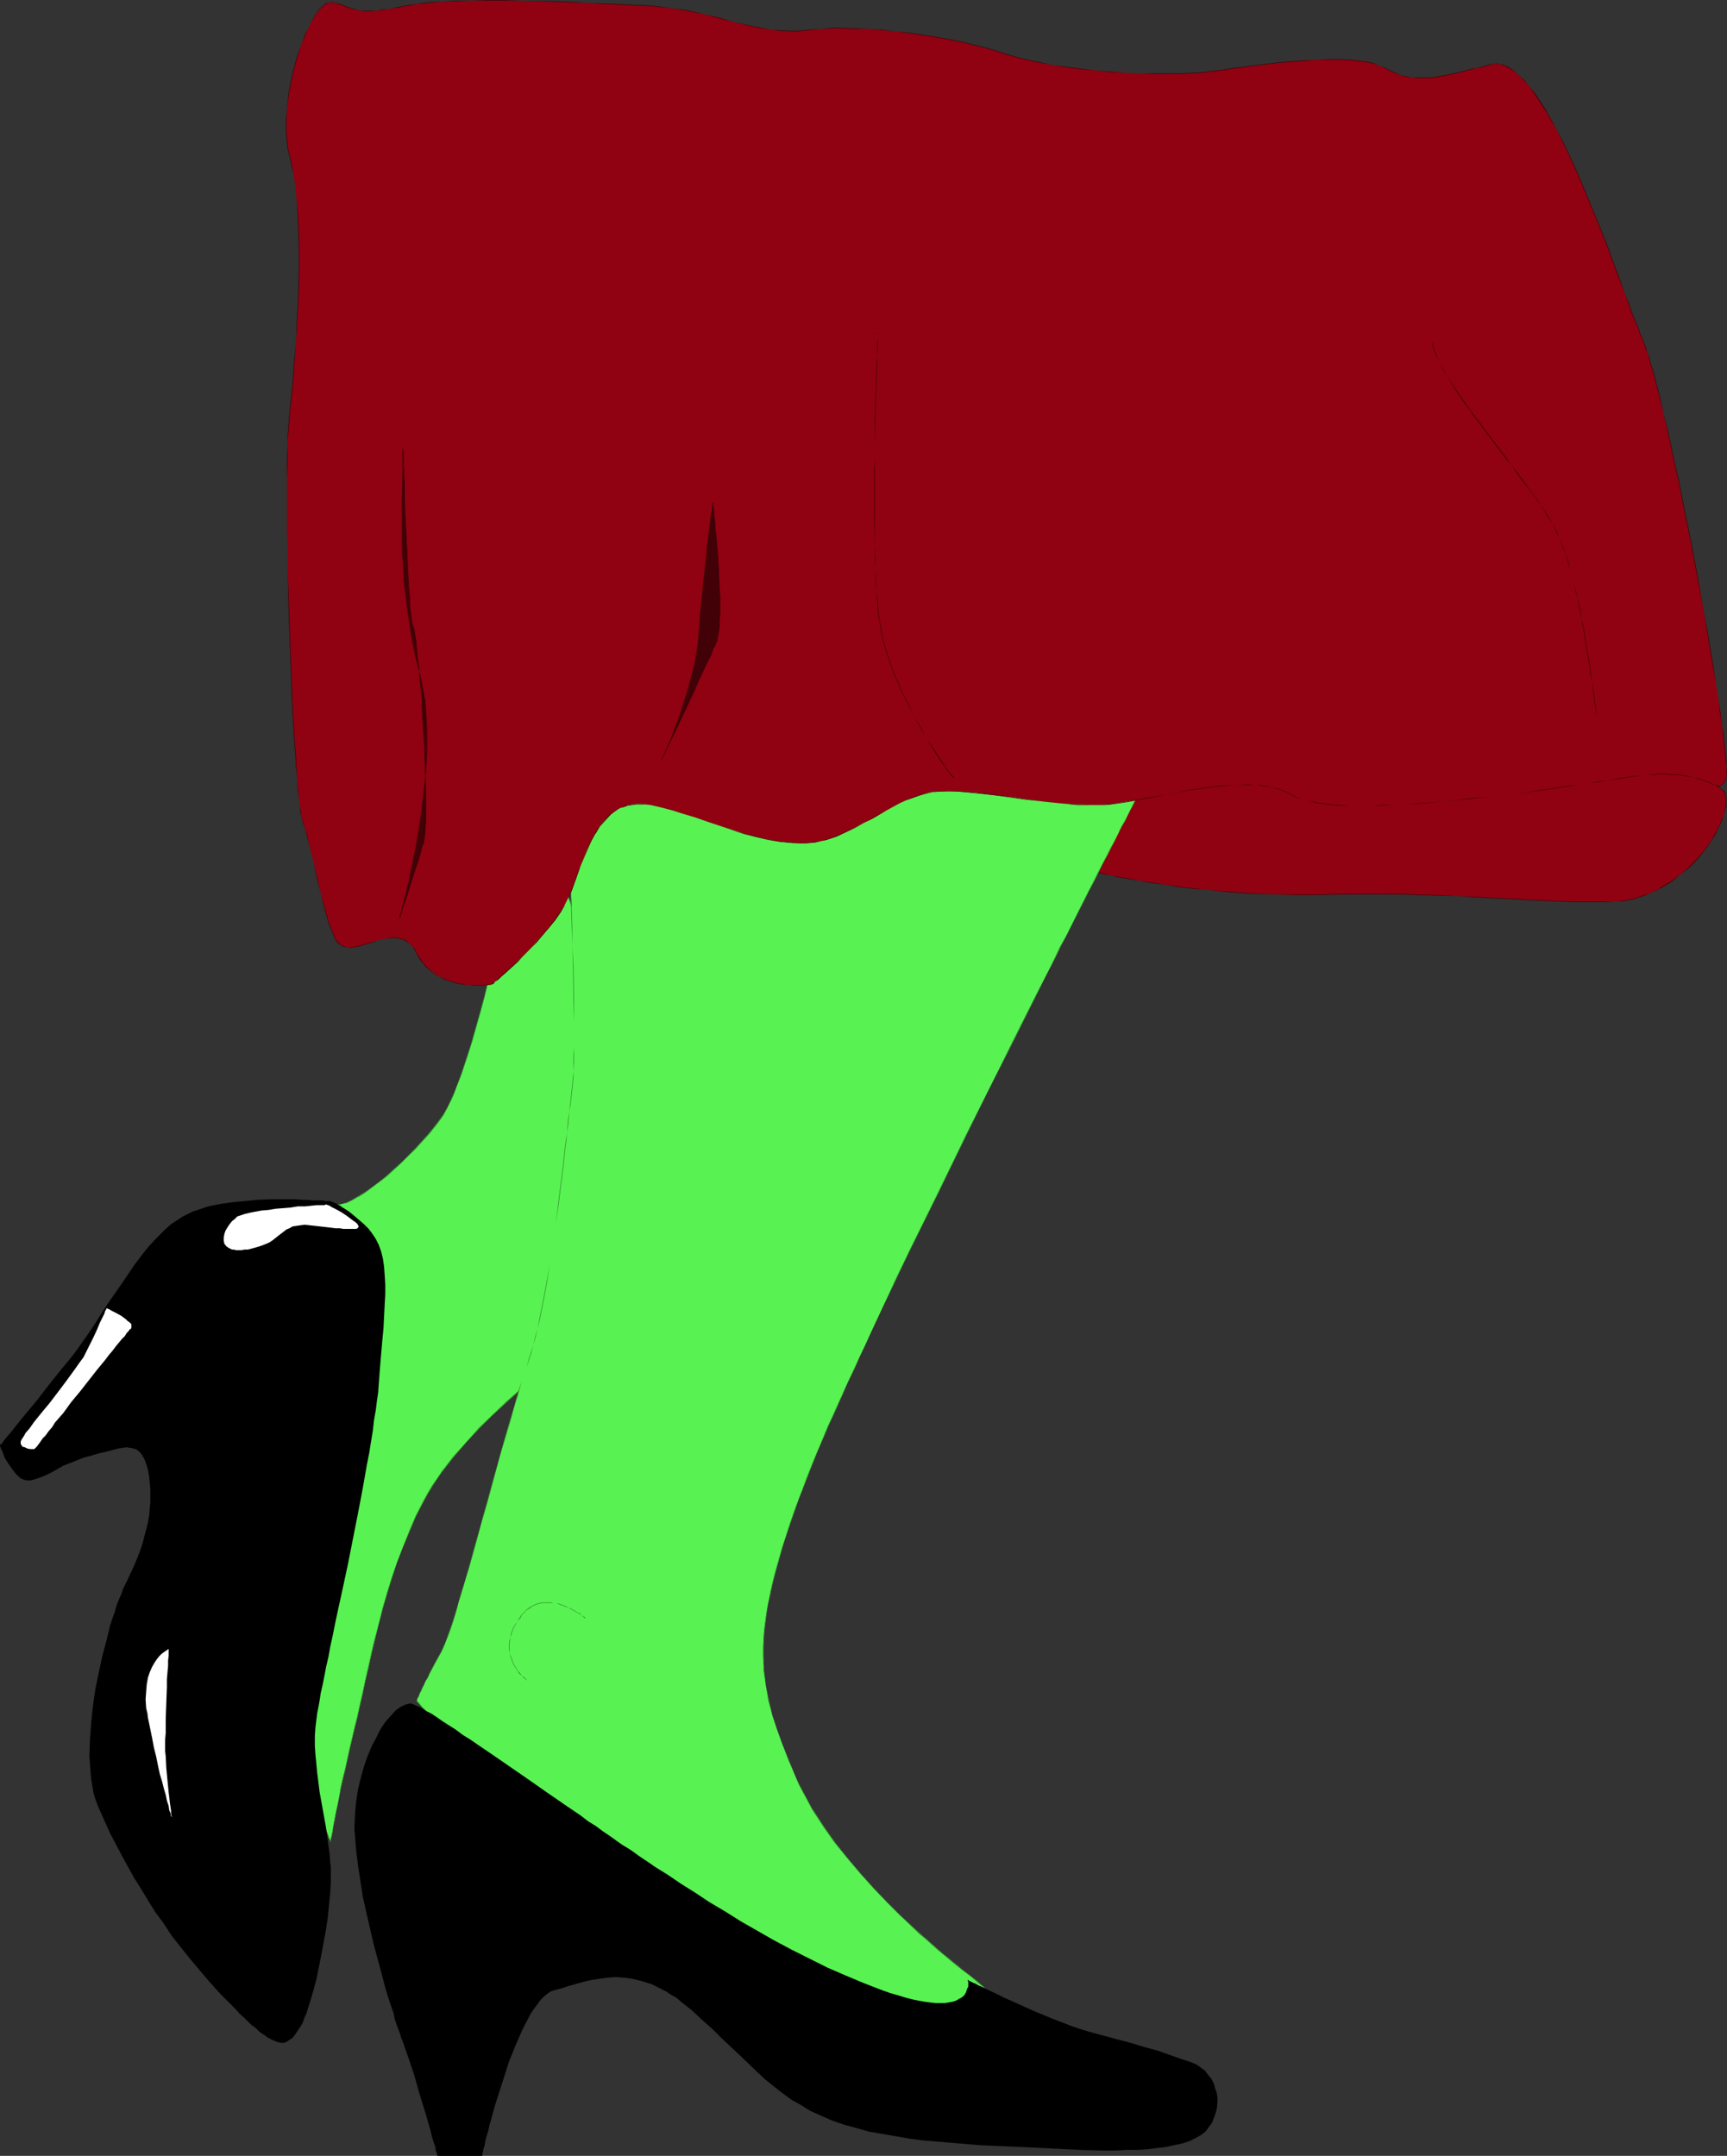 <?xml version="1.0" encoding="UTF-8" standalone="no"?>
<svg
   version="1.0"
   width="124.737mm"
   height="155.711mm"
   id="svg33"
   sodipodi:docname="Leg Fashion 6.wmf"
   xmlns:inkscape="http://www.inkscape.org/namespaces/inkscape"
   xmlns:sodipodi="http://sodipodi.sourceforge.net/DTD/sodipodi-0.dtd"
   xmlns="http://www.w3.org/2000/svg"
   xmlns:svg="http://www.w3.org/2000/svg">
  <rect width="100%" height="100%" fill="#333333" stroke="none"/>
  <sodipodi:namedview
     id="namedview33"
     pagecolor="#ffffff"
     bordercolor="#000000"
     borderopacity="0.25"
     inkscape:showpageshadow="2"
     inkscape:pageopacity="0.0"
     inkscape:pagecheckerboard="0"
     inkscape:deskcolor="#d1d1d1"
     inkscape:document-units="mm" />
  <defs
     id="defs1">
    <pattern
       id="WMFhbasepattern"
       patternUnits="userSpaceOnUse"
       width="6"
       height="6"
       x="0"
       y="0" />
  </defs>
  <path
     style="fill:#58f352;fill-opacity:1;fill-rule:evenodd;stroke:none"
     d="m 136.361,254.506 v 0.162 l -0.162,0.323 -0.162,0.646 v 0.646 l -0.323,0.97 -0.162,1.131 -0.323,1.293 -0.323,1.293 -0.485,1.616 -0.323,1.616 -0.485,1.778 -0.323,1.939 -0.969,4.04 -1.131,4.201 -2.423,8.564 -1.454,4.201 -1.293,4.201 -1.454,3.717 -0.646,1.778 -0.808,1.616 -0.646,1.454 -0.646,1.293 -0.808,1.293 -0.646,1.131 -1.454,1.939 -1.777,1.939 -1.777,2.101 -1.777,2.101 -4.039,3.878 -1.939,1.778 -2.1,1.939 -2.1,1.616 -1.939,1.454 -1.777,1.293 -1.939,1.131 -1.616,0.97 -1.454,0.808 -1.454,0.323 -0.646,0.162 h -0.485 -0.485 l -0.323,0.162 h -0.323 -0.162 v 0.162 0.162 l 0.323,0.323 0.485,0.323 0.808,0.485 0.969,0.646 0.485,0.323 0.646,0.323 1.131,0.646 1.293,0.97 1.131,0.808 1.293,1.131 0.969,0.97 0.969,1.131 0.646,1.454 0.485,1.293 0.162,0.808 0.162,0.97 0.162,1.131 v 1.293 l 0.162,1.454 v 3.393 l -0.162,1.939 v 2.101 l -0.162,2.101 v 2.262 l -0.162,2.424 -0.162,2.585 -0.323,2.585 -0.162,2.747 -0.323,2.909 -0.323,2.909 -0.323,3.07 -0.808,6.302 -0.808,6.464 -0.969,6.787 -1.131,6.948 -1.293,7.11 -1.454,7.11 -1.454,7.272 -0.808,3.555 -0.808,3.393 -0.646,3.232 -0.646,3.232 -0.646,2.909 -0.646,2.909 -0.485,2.909 -0.646,2.585 -0.485,2.585 -0.485,2.424 -0.485,2.424 -0.323,2.101 -0.323,2.262 -0.485,1.939 -0.323,1.939 -0.162,1.939 -0.323,1.778 -0.162,1.616 -0.162,1.616 -0.162,1.454 -0.323,2.909 v 2.424 2.262 l 0.323,2.101 0.323,1.939 0.485,1.616 0.969,3.07 0.969,3.07 0.969,2.585 0.485,1.293 0.323,1.131 0.485,0.97 0.323,0.97 0.323,0.808 0.162,0.808 0.323,0.485 0.162,0.323 v 0.323 0.162 -0.162 l 0.162,-0.162 v -0.162 -0.323 l 0.162,-0.808 0.323,-1.131 0.162,-1.454 0.323,-1.778 0.323,-1.778 0.485,-2.101 0.485,-2.424 0.485,-2.424 0.485,-2.585 0.646,-2.585 1.293,-5.494 1.293,-5.656 0.808,-3.07 0.646,-3.07 0.808,-3.393 0.646,-3.555 0.969,-3.717 0.808,-3.717 0.969,-4.04 0.969,-4.04 1.131,-4.201 1.131,-4.201 1.293,-4.201 1.454,-4.201 1.616,-4.201 1.777,-4.201 1.777,-4.201 2.1,-4.04 1.131,-2.101 1.131,-2.101 1.454,-1.939 1.293,-2.101 3.231,-3.878 3.393,-4.04 3.554,-3.717 3.716,-3.717 3.716,-3.393 3.554,-3.393 3.554,-2.909 1.777,-1.454 1.616,-1.293 1.616,-1.131 1.454,-1.293 1.293,-0.97 1.293,-0.97 1.131,-0.97 1.131,-0.646 0.808,-0.646 0.808,-0.646 0.646,-0.323 0.485,-0.485 0.162,-0.162 h 0.162 v -0.162 l 0.162,-0.323 0.162,-0.646 0.323,-0.97 0.323,-0.97 0.323,-1.293 0.485,-1.454 0.485,-1.616 0.485,-1.939 0.646,-1.939 0.485,-2.101 0.646,-2.262 0.646,-2.262 0.646,-2.585 1.293,-5.171 1.131,-5.333 1.131,-5.494 0.969,-5.494 0.808,-5.494 0.323,-2.747 0.162,-2.585 0.162,-2.585 0.162,-2.585 v -2.262 l -0.162,-2.262 -0.162,-2.262 -0.323,-1.939 -0.485,-1.939 -0.323,-2.101 -0.485,-2.262 -0.646,-2.424 -0.646,-2.424 -0.646,-2.585 -1.454,-5.171 -1.616,-5.333 -1.616,-5.494 -1.616,-5.333 -1.777,-5.171 -1.616,-5.009 -0.808,-2.262 -0.808,-2.262 -0.646,-2.262 -0.808,-1.939 -0.646,-1.939 -0.646,-1.778 -0.485,-1.616 -0.485,-1.454 -0.485,-1.131 -0.323,-1.131 -0.323,-0.808 -0.162,-0.646 -0.162,-0.323 v -0.162 z"
     id="path1" />
  <path
     style="fill:#318a2d;fill-opacity:1;fill-rule:evenodd;stroke:none"
     d="m 136.199,254.506 v 0.162 0.323 l -0.162,0.646 -0.162,0.646 -0.162,0.97 -0.323,1.131 -0.323,1.293 -0.162,1.293 -0.485,1.616 -0.323,1.616 -0.485,1.778 -0.485,1.939 -0.969,4.04 -1.131,4.201 -2.423,8.564 -1.293,4.201 -1.454,4.201 -1.293,3.717 -0.808,1.778 -0.646,1.616 -0.646,1.454 -0.808,1.293 -0.646,1.293 v 0 l -0.808,0.97 -1.454,1.939 -1.616,2.101 -1.777,1.939 -1.939,2.101 -3.878,4.04 -2.1,1.778 -1.939,1.778 -2.1,1.778 -1.939,1.454 -1.939,1.293 -1.777,1.131 v 0 l -1.616,0.97 -1.454,0.646 -1.454,0.485 h -0.646 l -0.485,0.162 h -0.485 -0.323 l -0.323,0.162 h -0.162 v 0.162 0.162 l 0.162,0.323 0.646,0.323 0.646,0.485 0.969,0.646 h 0.162 l 0.485,0.323 v 0 l 0.485,0.323 1.293,0.808 1.131,0.808 1.293,0.808 1.131,1.131 1.131,1.131 0.808,1.131 0.808,1.293 v 0 l 0.485,1.293 0.162,0.808 0.162,0.97 v 1.131 l 0.162,1.293 v 1.454 3.393 1.939 l -0.162,2.101 v 2.101 l -0.162,2.262 -0.162,2.424 -0.162,2.585 -0.162,2.585 -0.323,2.747 -0.162,2.909 -0.323,2.909 -0.323,3.07 -0.808,6.302 -0.808,6.464 -1.131,6.787 -1.131,6.948 -1.293,7.11 -1.293,7.11 -1.616,7.272 -0.646,3.555 -0.808,3.393 -0.646,3.232 -0.646,3.232 -0.646,2.909 -0.646,2.909 -0.646,2.909 -0.485,2.585 -0.485,2.585 -0.485,2.424 -0.485,2.424 -0.485,2.101 -0.323,2.262 -0.323,1.939 -0.323,1.939 -0.323,1.939 -0.162,1.778 -0.323,1.616 -0.162,1.616 -0.162,1.454 -0.162,2.909 v 2.424 2.262 l 0.162,2.101 0.323,1.939 0.485,1.616 2.1,6.14 0.969,2.585 0.323,1.293 0.485,1.131 0.485,0.97 0.162,0.97 0.323,0.808 0.323,0.808 0.162,0.485 0.162,0.323 0.162,0.323 0.162,0.162 v -0.162 -0.162 -0.162 l 0.323,-1.131 0.162,-1.131 0.162,-1.454 0.485,-1.778 0.323,-1.778 0.323,-2.101 0.485,-2.424 0.485,-2.424 0.646,-2.585 0.646,-2.585 1.131,-5.494 2.1,-8.726 1.454,-6.464 0.808,-3.555 0.808,-3.717 0.808,-3.717 0.969,-4.04 0.969,-4.04 1.131,-4.201 1.293,-4.201 1.293,-4.201 1.293,-4.201 1.616,-4.201 1.777,-4.201 1.777,-4.201 2.1,-4.04 1.131,-2.101 v 0.162 l 1.293,-2.101 1.293,-2.101 1.454,-1.939 3.07,-4.04 3.393,-3.878 3.554,-3.878 3.716,-3.717 3.716,-3.393 3.716,-3.232 3.554,-3.07 1.616,-1.293 1.616,-1.293 1.616,-1.293 1.454,-1.131 1.293,-1.131 1.293,-0.97 1.293,-0.808 0.969,-0.808 0.969,-0.646 0.808,-0.646 0.485,-0.323 0.808,-0.485 h -0.162 l 0.162,-0.162 0.162,-0.162 v -0.323 l 0.323,-0.646 0.162,-0.97 0.485,-0.97 0.323,-1.293 0.485,-1.454 0.485,-1.616 0.485,-1.939 0.485,-1.939 0.646,-2.101 0.646,-2.262 0.485,-2.262 0.646,-2.585 1.293,-5.171 1.131,-5.333 1.131,-5.494 1.131,-5.494 0.646,-5.494 0.323,-2.747 0.323,-2.585 0.162,-2.585 v -2.585 -2.262 l -0.162,-2.262 -0.162,-2.262 -0.323,-1.939 -0.323,-1.939 -0.485,-2.101 -0.485,-2.262 -0.646,-2.424 -0.485,-2.424 -0.808,-2.585 -1.293,-5.171 -1.616,-5.333 -1.777,-5.494 -3.231,-10.503 -1.777,-5.009 -0.808,-2.262 -0.646,-2.262 -0.808,-2.262 -0.646,-1.939 -0.646,-1.939 -0.646,-1.778 -0.485,-1.616 -0.646,-1.454 -0.646,-2.262 -0.323,-0.808 -0.323,-0.646 -0.162,-0.323 v -0.162 l -15.187,20.684 0.162,0.162 15.026,-20.684 -0.162,-0.162 0.162,0.162 v 0.323 l 0.323,0.646 0.323,0.808 0.808,2.262 0.485,1.454 0.485,1.616 0.646,1.778 0.646,1.939 0.646,1.939 0.808,2.262 0.808,2.262 0.808,2.262 1.616,5.009 3.393,10.503 1.616,5.494 1.616,5.333 1.454,5.171 0.646,2.585 0.646,2.424 0.485,2.424 0.646,2.262 0.323,2.101 0.485,1.939 0.162,1.939 0.323,2.262 v 2.262 2.262 2.585 l -0.162,2.585 -0.323,2.585 -0.162,2.747 -0.808,5.494 -0.969,5.494 -1.131,5.494 -1.293,5.333 -1.131,5.171 -0.646,2.585 -0.646,2.262 -0.646,2.262 -0.646,2.101 -0.485,1.939 -0.485,1.939 -0.485,1.616 -0.485,1.454 -0.323,1.293 -0.323,0.97 -0.323,0.97 -0.162,0.646 -0.162,0.323 v 0.162 -0.162 l -0.162,0.162 -0.808,0.485 -0.485,0.485 -0.808,0.485 -0.969,0.646 -0.969,0.808 -1.131,0.97 -1.293,0.808 -1.454,1.131 -1.454,1.131 -1.616,1.293 -1.616,1.293 -1.616,1.454 -3.554,2.909 -3.716,3.232 -3.716,3.555 -3.716,3.555 -3.393,3.878 -3.554,3.878 -3.07,4.04 -1.454,2.101 -1.293,1.939 -1.293,2.101 v 0 l -1.131,2.101 -2.1,4.04 -1.777,4.201 -1.616,4.201 -1.616,4.201 -1.454,4.201 -1.293,4.201 -1.293,4.201 -0.969,4.201 -1.131,4.04 -0.969,4.04 -0.808,3.717 -0.808,3.717 -0.808,3.555 -1.454,6.464 -2.1,8.726 -1.131,5.494 -0.646,2.585 -0.646,2.585 -0.323,2.424 -0.485,2.424 -0.485,2.101 -0.323,1.778 -0.323,1.778 -0.323,1.454 -0.162,1.131 -0.323,1.131 v 0.162 0.162 0.162 l 0.162,-0.162 h -0.162 v 0 -0.323 l -0.162,-0.323 -0.162,-0.485 -0.323,-0.808 -0.323,-0.808 -0.323,-0.97 -0.323,-0.97 -0.485,-1.131 -0.323,-1.293 -0.969,-2.585 -2.1,-6.14 -0.485,-1.616 -0.323,-1.939 -0.162,-2.101 -0.162,-2.262 0.162,-2.424 0.162,-2.909 0.162,-1.454 0.162,-1.616 0.323,-1.616 0.162,-1.778 0.323,-1.939 0.323,-1.939 0.323,-1.939 0.323,-2.262 0.485,-2.101 0.485,-2.424 0.323,-2.424 0.646,-2.585 0.485,-2.585 0.646,-2.909 0.485,-2.909 0.646,-2.909 0.646,-3.232 0.808,-3.232 0.646,-3.393 0.808,-3.555 1.616,-7.272 1.293,-7.11 1.293,-7.11 1.131,-6.948 0.969,-6.787 0.969,-6.464 0.646,-6.302 0.485,-3.07 0.162,-2.909 0.323,-2.909 0.162,-2.747 0.323,-2.585 0.162,-2.585 0.162,-2.424 0.162,-2.262 v -2.101 l 0.162,-2.101 v -1.939 -3.393 -1.454 l -0.162,-1.293 -0.162,-1.131 v -0.97 l -0.162,-0.808 -0.485,-1.293 -0.808,-1.454 -0.969,-1.131 -0.969,-1.131 -1.131,-0.97 -1.293,-0.97 -1.293,-0.808 -1.131,-0.808 -0.646,-0.323 v 0 l -0.485,-0.323 v 0 l -0.969,-0.485 -0.808,-0.485 -0.485,-0.485 -0.323,-0.323 v 0.162 -0.162 l 0.162,-0.162 -0.162,0.162 0.162,-0.162 h 0.323 0.323 0.485 l 0.485,-0.162 0.646,-0.162 1.454,-0.323 1.454,-0.646 1.616,-0.97 h 0.162 l 1.777,-1.131 1.939,-1.454 1.939,-1.454 2.1,-1.616 1.939,-1.778 2.1,-1.939 3.878,-3.878 1.939,-2.101 1.777,-1.939 1.616,-2.101 1.454,-1.939 0.808,-1.131 v 0 l 0.646,-1.293 0.646,-1.293 0.808,-1.454 0.646,-1.616 0.646,-1.778 1.454,-3.717 1.454,-4.201 1.293,-4.201 2.423,-8.564 1.131,-4.201 0.969,-4.04 0.485,-1.939 0.485,-1.778 0.323,-1.616 0.323,-1.616 0.323,-1.293 0.323,-1.293 0.162,-1.131 0.323,-0.97 0.162,-0.646 v -0.646 l 0.162,-0.323 v -0.162 0.162 z"
     id="path2" />
  <path
     style="fill:#ffffff;fill-opacity:1;fill-rule:evenodd;stroke:none"
     d="m 400.842,27.47 0.162,-0.97 0.162,-0.97 -0.162,-0.808 -0.485,-0.808 -0.485,-0.646 -0.646,-0.485 -0.646,-0.323 h -0.646 l -0.646,0.162 -0.808,0.485 -0.808,0.485 -0.808,0.646 -1.293,1.778 -1.131,1.616 -0.323,0.97 -0.162,0.808 0.162,0.808 0.323,0.808 0.485,0.646 0.646,0.485 0.808,0.485 0.808,0.323 0.808,0.162 0.646,0.162 h 0.646 l 0.485,-0.162 0.485,-0.162 0.323,-0.323 0.646,-0.808 0.485,-0.97 0.323,-1.131 0.323,-1.131 z"
     id="path3" />
  <path
     style="fill:#ffffff;fill-opacity:1;fill-rule:evenodd;stroke:none"
     d="m 45.561,455.849 -0.162,-0.323 -0.162,-0.323 -0.485,-0.646 -1.777,-1.454 -0.808,1.778 -0.646,1.778 -0.646,1.778 -0.485,1.616 -0.485,1.778 -0.162,1.778 -0.162,1.778 -0.162,1.778 0.162,1.778 0.162,1.778 0.162,1.778 0.485,1.778 0.485,1.616 0.646,1.778 0.646,1.778 0.808,1.778 1.131,-1.454 0.808,-1.454 0.646,-1.616 0.485,-1.454 0.323,-1.616 0.162,-1.616 v -1.616 -1.616 l -0.323,-3.232 -0.323,-3.232 -0.323,-3.232 -0.162,-1.616 z"
     id="path4" />
  <path
     style="fill:#ffffff;fill-opacity:1;fill-rule:evenodd;stroke:none"
     d="m 43.461,450.678 -0.323,0.323 -0.162,0.323 -0.162,0.808 v 0.808 l 0.323,0.808 0.646,0.646 0.646,0.646 0.646,0.323 h 0.808 0.808 l 0.646,-0.323 0.646,-0.646 0.485,-0.646 0.485,-0.808 v -0.808 l -0.162,-0.808 -0.162,-0.323 -0.323,-0.323 -0.485,-0.485 -0.485,-0.162 -0.808,-0.162 h -0.646 -0.808 l -0.646,0.162 -0.646,0.162 z"
     id="path5" />
  <path
     style="fill:#ffffff;fill-opacity:1;fill-rule:evenodd;stroke:none"
     d="m 48.308,486.551 0.323,-0.323 0.162,-0.323 0.162,-0.808 v -0.808 l -0.485,-0.808 -0.485,-0.646 -0.646,-0.646 -0.646,-0.323 -0.808,-0.162 -0.808,0.162 -0.646,0.323 -0.646,0.646 -0.646,0.646 -0.323,0.808 v 0.808 l 0.162,0.808 0.162,0.323 0.323,0.323 0.323,0.323 0.646,0.162 0.646,0.162 0.808,0.162 0.808,-0.162 0.646,-0.162 0.485,-0.162 z"
     id="path6" />
  <path
     style="fill:#ffffff;fill-opacity:1;fill-rule:evenodd;stroke:none"
     d="m 48.631,489.783 -0.646,0.646 -0.808,0.646 -0.646,0.808 -0.323,0.323 v 0.323 0.323 l 0.323,0.323 0.646,0.808 0.808,0.646 0.646,0.808 z"
     id="path7" />
  <path
     style="fill:#ffffff;fill-opacity:1;fill-rule:evenodd;stroke:none"
     d="m 48.631,396.706 -0.646,0.646 -0.808,0.808 -0.646,0.646 -0.323,0.323 v 0.323 0.485 l 0.323,0.323 0.646,0.646 0.808,0.808 0.646,0.646 z"
     id="path8" />
  <path
     style="fill:#ffffff;fill-opacity:1;fill-rule:evenodd;stroke:none"
     d="m 40.23,396.706 0.646,0.808 0.808,0.808 0.646,0.646 0.323,0.162 0.323,0.162 0.485,-0.162 0.323,-0.162 0.646,-0.646 0.808,-0.808 0.646,-0.808 z"
     id="path9" />
  <path
     style="fill:#ffffff;fill-opacity:1;fill-rule:evenodd;stroke:none"
     d="m 51.539,416.42 -1.616,1.454 -0.646,0.646 -0.162,0.485 -0.162,0.323 0.162,0.323 0.162,0.323 0.646,0.646 0.808,0.808 0.808,0.646 z"
     id="path10" />
  <path
     style="fill:#000000;fill-opacity:1;fill-rule:evenodd;stroke:none"
     d="m 90.153,327.868 v 0 h -0.323 -0.323 -0.646 l -0.646,-0.162 h -0.808 -0.969 -1.131 l -1.131,-0.162 h -1.293 l -2.747,-0.162 h -3.07 -3.231 l -3.554,0.162 -3.393,0.323 -3.393,0.323 -3.393,0.485 -3.231,0.646 -2.908,0.97 -1.454,0.485 -1.293,0.646 -1.293,0.646 -0.969,0.646 -2.262,1.454 -1.939,1.778 -2.1,2.101 -2.1,2.262 -1.939,2.424 -1.939,2.585 -3.716,5.494 -3.716,5.332 -1.777,2.747 -1.616,2.585 -1.616,2.424 -1.616,2.262 -1.454,2.101 -1.454,1.939 -1.454,1.778 -1.616,1.939 -3.231,4.04 -3.231,4.201 -1.616,1.939 -1.616,1.939 -1.454,1.778 -1.293,1.616 -1.131,1.454 -1.131,1.293 -0.808,0.97 -0.323,0.485 -0.323,0.485 -0.323,0.162 L 0,394.444 v 0.162 0.162 0 l 0.162,0.323 0.162,0.485 0.323,0.646 0.323,0.808 0.323,0.97 1.131,1.778 1.293,1.778 0.646,0.808 0.646,0.646 0.808,0.646 0.808,0.323 0.808,0.162 h 0.969 l 1.616,-0.485 1.777,-0.646 1.777,-0.808 1.777,-0.97 1.939,-1.131 2.1,-0.808 2.423,-0.97 1.293,-0.485 1.293,-0.323 2.747,-0.808 2.747,-0.646 2.423,-0.646 1.131,-0.162 1.131,-0.162 0.969,0.162 0.969,0.162 0.808,0.323 0.808,0.646 0.646,0.808 0.646,1.131 0.485,1.293 0.485,1.616 0.323,1.778 0.162,1.778 0.162,1.778 v 1.778 1.778 l -0.162,1.778 -0.162,1.939 -0.323,1.778 -0.485,1.939 -0.485,1.778 -0.485,1.939 -0.646,1.939 -0.808,2.101 -0.808,1.939 -0.969,2.101 -0.969,2.101 -0.485,0.97 -0.646,1.293 -0.485,1.454 -0.646,1.454 -0.646,1.616 -0.485,1.778 -0.646,1.778 -0.646,1.939 -0.969,4.04 -1.131,4.201 -0.969,4.525 -0.969,4.686 -0.646,4.525 -0.485,4.686 -0.323,4.525 -0.162,4.525 0.162,2.101 0.162,2.101 0.162,1.939 0.323,1.939 0.323,1.939 0.485,1.616 0.646,1.778 0.646,1.454 2.747,6.14 3.231,6.14 3.393,6.14 1.939,3.07 1.939,3.232 1.939,3.07 2.262,3.07 2.1,3.232 2.423,3.07 2.585,3.232 2.585,3.07 2.747,3.232 2.908,3.232 1.454,1.454 1.454,1.454 1.293,1.293 1.131,1.293 1.293,1.131 0.969,0.97 0.969,0.97 1.131,0.808 0.808,0.808 0.808,0.646 0.808,0.485 0.808,0.646 0.646,0.323 0.646,0.323 1.131,0.485 1.131,0.323 h 0.969 l 0.808,-0.323 0.646,-0.485 0.808,-0.485 0.646,-0.808 0.646,-0.97 0.646,-0.97 0.323,-0.485 0.485,-0.808 0.323,-0.808 0.323,-0.97 0.485,-0.97 0.323,-1.131 0.808,-2.585 0.808,-2.747 0.808,-3.07 0.646,-3.232 0.646,-3.232 1.293,-6.948 0.485,-3.393 0.323,-3.393 0.323,-3.232 0.162,-2.909 v -2.747 -1.293 l -0.162,-1.131 -0.162,-2.424 -0.323,-2.262 -0.646,-4.848 -1.777,-9.857 -0.646,-5.171 -0.485,-5.009 -0.162,-2.424 v -2.585 l 0.162,-2.424 0.323,-2.585 0.162,-1.293 0.323,-1.616 0.323,-1.778 0.323,-2.101 0.485,-2.101 0.485,-2.424 0.485,-2.585 0.646,-2.747 0.485,-2.747 0.646,-2.909 0.646,-3.232 0.646,-3.07 1.454,-6.625 1.454,-6.787 2.747,-13.897 1.293,-6.787 1.131,-6.464 0.646,-3.232 0.485,-3.07 0.485,-2.909 0.323,-2.909 0.485,-2.747 0.323,-2.585 0.323,-2.262 0.162,-2.262 0.323,-4.201 0.323,-3.878 0.323,-3.717 0.323,-3.393 0.162,-3.232 0.162,-3.232 0.162,-2.909 v -2.585 l -0.162,-2.585 -0.162,-2.262 -0.323,-2.262 -0.485,-1.939 -0.646,-1.778 -0.808,-1.616 -0.969,-1.454 -0.969,-1.293 -1.293,-1.293 -1.131,-0.97 -1.131,-0.97 -0.969,-0.808 -0.808,-0.646 -0.969,-0.646 -0.808,-0.485 -0.646,-0.485 -0.646,-0.323 -0.485,-0.323 -0.485,-0.162 -0.323,-0.162 -0.323,-0.162 H 90.315 v -0.162 z"
     id="path11" />
  <path
     style="fill:#900211;fill-opacity:1;fill-rule:evenodd;stroke:none"
     d="m 293.401,236.731 v 0 h 0.323 l 0.485,0.162 0.485,0.162 0.808,0.162 0.969,0.162 0.969,0.323 1.293,0.323 1.293,0.323 1.616,0.323 1.616,0.323 1.777,0.323 1.939,0.323 2.1,0.485 2.1,0.323 2.262,0.323 2.423,0.323 2.423,0.485 2.585,0.323 2.585,0.323 2.908,0.323 2.747,0.323 5.978,0.646 5.978,0.323 6.463,0.323 6.624,0.162 6.786,-0.162 h 6.786 l 6.624,-0.162 6.139,0.162 h 5.978 l 5.816,0.323 5.493,0.162 5.17,0.162 5.17,0.323 4.847,0.323 4.524,0.162 4.362,0.323 4.201,0.162 h 4.039 l 3.878,0.162 h 3.554 l 3.393,-0.162 1.777,-0.162 1.616,-0.162 1.616,-0.323 1.454,-0.485 1.616,-0.485 1.454,-0.646 3.07,-1.454 2.747,-1.778 2.585,-1.939 2.423,-2.101 2.1,-2.262 1.939,-2.262 1.777,-2.424 1.454,-2.424 1.131,-2.262 0.485,-1.131 0.323,-1.131 0.323,-0.97 0.162,-1.131 0.162,-0.97 0.162,-0.97 -0.162,-0.808 -0.162,-0.97 v -0.323 l -0.323,-0.323 -0.646,-0.808 -0.969,-0.808 -1.293,-0.646 -1.616,-0.808 -1.939,-0.646 -2.1,-0.646 -2.423,-0.646 -2.423,-0.646 -2.747,-0.485 -2.908,-0.646 -3.07,-0.485 -3.231,-0.485 -3.393,-0.485 -3.393,-0.485 -3.554,-0.485 -7.109,-0.646 -7.432,-0.646 -7.27,-0.323 -6.947,-0.323 -3.554,-0.162 h -6.463 l -3.07,0.162 h -2.908 l -2.747,0.162 -2.423,0.162 -2.423,0.323 -2.262,0.323 -2.423,0.162 -2.585,0.323 -2.747,0.323 -2.747,0.485 -2.908,0.323 -6.139,0.808 -6.139,0.808 -6.301,0.808 -6.301,0.97 -6.301,0.808 -5.816,0.808 -2.747,0.485 -2.747,0.323 -2.585,0.323 -2.423,0.323 -2.262,0.323 -1.939,0.323 -1.939,0.323 -1.777,0.162 -1.454,0.162 -1.293,0.162 -0.969,0.323 h -0.646 l -0.485,0.162 h -0.162 z"
     id="path12" />
  <path
     style="fill:#420007;fill-opacity:1;fill-rule:evenodd;stroke:none"
     d="m 293.24,236.731 h 0.162 l 0.323,0.162 0.485,0.162 h 0.485 l 0.808,0.162 0.969,0.323 0.969,0.162 1.293,0.323 1.293,0.323 1.616,0.323 1.616,0.323 1.777,0.485 1.939,0.323 2.1,0.323 2.1,0.323 2.262,0.485 2.423,0.323 2.423,0.323 2.585,0.485 2.585,0.323 2.908,0.323 2.747,0.162 5.978,0.646 5.978,0.485 6.463,0.162 6.624,0.162 h 6.786 l 6.786,-0.162 h 6.624 6.139 l 5.978,0.162 5.816,0.162 5.493,0.162 5.17,0.323 5.17,0.323 4.847,0.162 4.524,0.323 4.362,0.162 4.201,0.162 4.039,0.162 h 3.878 3.554 l 3.393,-0.162 h 1.777 l 1.616,-0.323 1.616,-0.323 1.454,-0.485 1.616,-0.485 1.454,-0.646 3.07,-1.454 v 0 l 2.747,-1.616 2.585,-2.101 2.423,-1.939 2.262,-2.262 1.939,-2.424 1.616,-2.262 1.454,-2.424 v -0.162 l 1.131,-2.262 0.485,-1.131 0.323,-1.131 0.323,-0.97 0.323,-1.131 0.162,-0.97 v -0.97 -0.808 l -0.162,-0.97 -0.162,-0.323 -0.162,-0.485 -0.808,-0.646 -0.969,-0.808 v 0 l -1.293,-0.808 -1.616,-0.646 -1.939,-0.646 -2.1,-0.646 -2.423,-0.646 -2.423,-0.646 -2.747,-0.646 -2.908,-0.485 -3.07,-0.646 -3.231,-0.485 -3.393,-0.485 -3.393,-0.323 -3.554,-0.485 -7.109,-0.646 -7.432,-0.646 -7.27,-0.485 -6.947,-0.323 h -3.554 -6.463 l -5.978,0.162 -2.747,0.162 -2.423,0.162 -2.423,0.162 -2.262,0.323 -2.423,0.323 -2.585,0.323 -2.747,0.323 -2.747,0.485 -2.908,0.323 -6.139,0.808 -12.44,1.616 -6.301,0.97 -6.301,0.808 -5.816,0.808 -2.747,0.323 -2.747,0.485 -2.585,0.323 -2.423,0.323 -2.262,0.323 -1.939,0.323 -1.939,0.162 -1.777,0.323 -1.454,0.162 -1.293,0.162 -0.969,0.162 -0.646,0.162 h -0.485 -0.162 l -13.248,20.845 h 0.162 l 13.248,-20.684 h -0.162 0.162 0.485 l 0.646,-0.162 0.969,-0.162 1.293,-0.162 1.454,-0.162 1.777,-0.323 1.939,-0.323 1.939,-0.323 2.262,-0.162 2.423,-0.485 2.585,-0.323 2.747,-0.323 2.747,-0.323 5.816,-0.808 6.301,-0.97 6.301,-0.808 12.44,-1.616 6.139,-0.808 2.908,-0.485 2.747,-0.323 2.747,-0.323 2.585,-0.323 2.423,-0.323 2.262,-0.323 2.423,-0.162 2.423,-0.162 2.747,-0.323 h 5.978 6.463 3.554 l 6.947,0.323 7.27,0.485 7.432,0.485 7.109,0.808 3.554,0.323 3.393,0.485 3.393,0.485 3.231,0.485 3.07,0.485 2.908,0.646 2.747,0.646 2.423,0.485 2.423,0.646 2.1,0.646 1.939,0.808 1.616,0.646 1.293,0.808 h -0.162 l 0.969,0.646 0.808,0.808 0.162,0.323 v 0 l 0.162,0.323 0.162,0.97 v 0.808 0.97 l -0.162,0.97 -0.162,1.131 -0.323,0.97 -0.485,1.131 -0.485,1.131 -1.131,2.262 v 0 l -1.293,2.424 -1.777,2.424 -1.939,2.262 -2.262,2.262 -2.262,2.101 -2.747,1.939 -2.747,1.616 h 0.162 l -3.07,1.616 -1.454,0.485 -1.616,0.485 -1.454,0.485 -1.616,0.323 -1.616,0.323 -1.777,0.162 h -3.393 -3.554 -3.878 l -4.039,-0.162 -4.201,-0.162 -4.362,-0.162 -4.524,-0.323 -4.847,-0.162 -5.17,-0.323 -5.17,-0.162 -5.493,-0.323 -5.816,-0.162 -5.978,-0.162 h -6.139 -6.624 l -6.786,0.162 h -6.786 -6.624 l -6.463,-0.323 -5.978,-0.485 -5.978,-0.485 -2.747,-0.323 -2.908,-0.323 -2.585,-0.323 -2.585,-0.323 -2.423,-0.485 -2.423,-0.323 -2.262,-0.323 -2.1,-0.485 -2.1,-0.323 -1.939,-0.323 -1.777,-0.323 -1.616,-0.485 -1.616,-0.323 -1.293,-0.323 -1.293,-0.162 -0.969,-0.323 -0.969,-0.162 -0.808,-0.162 -0.485,-0.162 -0.485,-0.162 -0.323,-0.162 v 0 0.162 z"
     id="path13" />
  <path
     style="fill:#58f352;fill-opacity:1;fill-rule:evenodd;stroke:none"
     d="m 170.128,208.453 v 0.162 h -0.162 l -0.323,0.323 -0.646,0.485 -0.969,0.808 -0.969,0.97 -1.131,1.131 -1.131,1.293 -1.293,1.454 -1.293,1.616 -1.293,1.616 -1.131,1.778 -1.131,1.939 -0.969,1.939 -0.808,1.939 -0.646,2.101 -0.162,2.101 -0.162,1.131 v 1.293 l -0.162,1.454 v 5.494 l 0.162,1.939 v 2.101 l 0.162,4.686 v 4.848 l 0.162,5.171 0.162,5.171 0.323,10.503 v 5.009 7.11 2.101 l -0.162,2.101 v 2.101 l -0.162,1.778 -0.162,1.778 v 1.454 l -0.162,1.454 -0.323,1.454 -0.162,1.454 -0.162,1.778 -0.162,1.778 -0.323,1.939 -0.162,2.101 -0.323,2.101 -0.162,2.262 -0.646,4.848 -0.646,5.009 -0.646,5.171 -0.646,5.494 -1.616,10.827 -0.969,5.332 -0.969,5.171 -0.969,4.848 -0.485,2.424 -0.485,2.262 -0.646,2.101 -0.646,2.101 -0.485,1.939 -0.646,1.939 -0.646,1.778 -0.646,2.101 -0.646,2.101 -0.808,2.424 -0.646,2.424 -0.808,2.585 -0.808,2.747 -0.808,2.747 -1.616,5.817 -1.616,5.979 -1.616,5.979 -0.969,3.07 -0.808,3.07 -1.616,5.979 -1.616,5.817 -0.808,2.585 -0.808,2.747 -0.808,2.424 -0.646,2.424 -0.646,2.424 -0.646,2.101 -0.646,1.939 -0.646,1.778 -0.646,1.616 -0.485,1.293 -0.485,1.131 -0.485,0.97 -0.808,1.454 -0.808,1.454 -0.808,1.454 -0.646,1.131 -0.485,1.293 -0.646,0.97 -0.485,1.131 -0.485,0.808 -0.323,0.808 -0.323,0.646 -0.162,0.646 -0.323,0.485 -0.162,0.323 v 0.323 l -0.162,0.162 v 0 0.162 h 0.162 l 0.162,0.323 0.323,0.323 0.485,0.485 0.323,0.485 0.646,0.646 1.293,1.454 0.646,0.808 0.969,0.97 0.808,0.808 2.1,2.262 2.262,2.262 2.585,2.424 2.747,2.747 3.07,2.747 3.231,2.909 3.393,3.07 3.716,2.909 3.716,3.07 4.039,3.07 2.1,1.454 2.262,1.616 2.585,1.778 2.585,1.616 2.747,1.778 2.908,1.778 2.908,1.939 3.231,1.778 6.463,3.878 6.624,3.878 13.895,7.756 6.786,3.555 6.786,3.555 3.231,1.778 3.231,1.454 3.07,1.616 3.07,1.454 2.908,1.293 2.585,1.293 2.747,1.293 2.423,1.131 2.262,0.808 2.1,0.97 1.939,0.646 1.616,0.646 3.07,0.97 2.747,0.97 2.585,0.808 2.423,0.808 1.939,0.808 1.939,0.485 1.777,0.485 1.454,0.485 1.454,0.162 1.293,0.162 h 0.969 l 0.969,-0.162 0.808,-0.323 0.808,-0.485 0.485,-0.646 0.646,-0.808 0.969,-1.616 0.646,-1.616 0.323,-0.646 0.162,-0.808 v -0.808 l -0.162,-0.646 -0.162,-0.808 -0.323,-0.808 -0.485,-0.808 -0.485,-0.808 -0.808,-0.808 -0.969,-0.97 -1.131,-0.97 -1.293,-0.97 -0.808,-0.646 -0.969,-0.646 -0.969,-0.808 -1.131,-0.808 -1.131,-1.131 -1.293,-0.97 -1.454,-1.131 -1.454,-1.293 -1.616,-1.454 -1.616,-1.454 -1.616,-1.454 -1.777,-1.616 -3.554,-3.232 -3.554,-3.555 -3.716,-3.878 -3.554,-4.04 -3.554,-4.201 -3.393,-4.201 -3.231,-4.525 -2.908,-4.363 -1.293,-2.424 -1.131,-2.262 -1.293,-2.262 -0.969,-2.262 -1.777,-4.363 -1.777,-4.363 -1.454,-4.04 -1.293,-3.878 -0.969,-4.04 -0.808,-4.04 -0.485,-4.04 -0.162,-2.101 v -2.101 -2.262 -2.262 l 0.162,-2.262 0.323,-2.585 0.323,-2.424 0.485,-2.585 0.646,-2.747 0.646,-2.909 0.646,-2.909 0.969,-3.07 0.808,-3.232 1.131,-3.393 1.131,-3.555 1.293,-3.717 1.454,-3.878 1.616,-4.04 0.808,-2.101 0.808,-2.262 0.969,-2.424 1.131,-2.585 1.131,-2.747 1.131,-2.747 1.454,-2.909 1.293,-2.909 1.293,-3.07 1.454,-3.232 1.616,-3.232 1.454,-3.393 1.616,-3.393 1.616,-3.555 3.393,-7.272 3.554,-7.433 3.554,-7.595 3.878,-7.756 3.878,-7.756 7.594,-15.836 3.878,-7.756 3.878,-7.756 3.878,-7.595 3.716,-7.433 3.554,-7.272 3.554,-6.948 1.777,-3.393 1.616,-3.393 1.616,-3.07 1.616,-3.232 1.454,-2.909 1.454,-2.909 1.454,-2.909 1.454,-2.585 1.293,-2.585 1.131,-2.424 1.293,-2.262 1.131,-2.262 0.969,-1.939 0.969,-1.939 0.808,-1.778 0.969,-1.454 0.646,-1.454 0.646,-1.293 0.485,-0.97 0.485,-0.97 0.323,-0.646 0.323,-0.485 0.162,-0.323 v -0.162 0 l -0.485,-0.162 -0.485,-0.162 -0.808,-0.323 -0.969,-0.323 -1.131,-0.323 -1.293,-0.485 -1.454,-0.485 -1.616,-0.485 -1.777,-0.646 -1.777,-0.646 -2.1,-0.485 -2.1,-0.646 -2.1,-0.646 -4.685,-1.293 -4.847,-1.293 -5.009,-1.131 -5.17,-0.97 -5.009,-0.97 -4.847,-0.646 -2.423,-0.162 -2.423,-0.162 h -2.262 -2.262 -1.939 l -2.1,0.323 -2.1,0.162 -2.1,0.323 -2.423,0.162 -2.585,0.323 -2.908,0.162 -2.908,0.162 -2.908,0.162 -3.07,0.162 -6.463,0.162 -6.624,0.323 -6.624,0.162 -6.463,0.162 -6.301,0.162 h -3.07 -2.908 l -2.747,0.162 h -2.585 -6.786 -1.939 z"
     id="path14" />
  <path
     style="fill:#318a2d;fill-opacity:1;fill-rule:evenodd;stroke:none"
     d="m 170.128,208.453 h -0.162 0.162 l -0.162,0.162 -0.485,0.323 -0.646,0.485 -0.808,0.808 -0.969,0.97 -1.131,1.131 -1.293,1.293 -1.293,1.454 -1.293,1.454 -1.131,1.778 -1.293,1.778 -1.131,1.778 v 0.162 l -0.969,1.939 -0.646,1.939 -0.646,2.101 -0.323,2.101 v 1.131 l -0.162,1.293 v 1.454 5.494 1.939 2.101 l 0.162,4.686 0.162,4.848 0.162,5.171 0.162,5.171 0.162,10.503 0.162,5.009 v 7.11 l -0.162,2.101 v 2.101 2.101 l -0.162,1.778 -0.162,1.778 -0.162,1.454 -0.323,2.909 -0.162,1.454 -0.162,1.778 -0.323,1.778 -0.162,1.939 -0.162,2.101 -0.323,2.101 -0.323,2.262 -0.485,4.848 -0.646,5.009 -0.646,5.171 -0.646,5.494 -1.616,10.827 -0.969,5.332 -0.969,5.171 -0.969,4.848 -0.485,2.424 -0.646,2.262 -0.485,2.101 -0.646,2.101 -0.646,1.939 -0.485,1.939 -0.646,1.778 -0.646,2.101 -0.808,2.101 -0.646,2.424 -0.646,2.424 -0.808,2.585 -0.808,2.747 -0.808,2.747 -1.616,5.817 -1.777,5.979 -1.616,5.979 -0.808,3.07 -0.808,3.07 -1.777,5.979 -1.616,5.817 -0.646,2.585 -0.808,2.747 -0.808,2.424 -0.646,2.424 -0.808,2.424 -0.646,2.101 -0.646,1.939 -0.646,1.778 -0.485,1.616 -0.646,1.293 -0.485,1.131 -0.485,0.97 -0.808,1.454 -0.808,1.454 -1.293,2.585 -0.646,1.293 -0.485,0.97 -0.485,1.131 -0.485,0.808 -0.323,0.808 -0.323,0.646 -0.323,0.646 -0.162,0.485 -0.162,0.323 -0.162,0.323 v -0.162 0.323 0 l 0.162,0.323 0.162,0.162 0.323,0.485 0.323,0.323 0.485,0.646 0.485,0.485 1.293,1.454 0.808,0.808 0.969,0.97 0.808,0.97 1.939,2.101 2.423,2.262 2.585,2.585 2.747,2.585 3.07,2.909 3.231,2.909 3.393,2.909 3.554,3.07 3.878,2.909 4.039,3.07 2.1,1.616 2.262,1.454 2.423,1.778 2.585,1.778 2.747,1.778 2.908,1.778 3.07,1.778 3.07,1.939 6.463,3.878 6.786,3.878 v 0 l 13.895,7.595 6.786,3.717 6.786,3.555 3.231,1.616 3.231,1.616 3.07,1.454 3.07,1.454 2.908,1.454 2.585,1.293 2.747,1.131 2.423,1.131 2.262,0.97 2.1,0.808 1.939,0.808 1.616,0.485 3.07,1.131 2.747,0.808 2.585,0.97 2.423,0.808 1.939,0.646 1.939,0.646 1.777,0.485 1.454,0.323 1.454,0.323 h 1.293 0.969 l 0.969,-0.162 0.808,-0.323 0.808,-0.485 0.646,-0.485 0.485,-0.808 v -0.162 l 0.969,-1.616 0.808,-1.616 0.162,-0.646 0.162,-0.808 v -0.808 -0.646 l -0.162,-0.808 -0.323,-0.808 v 0 l -0.485,-0.808 -0.646,-0.808 -0.808,-0.97 -0.969,-0.808 -1.131,-0.97 -1.293,-0.97 -0.808,-0.646 -0.808,-0.646 -0.969,-0.808 -1.131,-0.97 -1.293,-0.97 -1.293,-1.131 -1.454,-1.131 -1.454,-1.293 -1.454,-1.293 -1.616,-1.454 -1.777,-1.454 -5.17,-4.848 -3.716,-3.717 -3.554,-3.717 -3.716,-4.04 -3.554,-4.201 -3.393,-4.363 -3.07,-4.363 -2.908,-4.525 v 0.162 l -1.293,-2.424 -1.293,-2.262 -1.131,-2.262 -1.131,-2.262 -1.777,-4.363 -1.777,-4.363 -1.454,-4.04 -1.293,-3.878 -0.969,-4.04 -0.808,-4.04 -0.485,-4.04 -0.162,-2.101 v -2.101 -2.262 l 0.162,-2.262 0.162,-2.262 0.323,-2.585 0.323,-2.424 0.323,-2.585 0.646,-2.747 0.646,-2.909 0.808,-2.909 0.808,-3.07 0.969,-3.232 0.969,-3.393 1.293,-3.555 1.293,-3.717 1.293,-3.878 1.616,-4.04 0.808,-2.101 0.969,-2.262 0.969,-2.424 0.969,-2.585 1.293,-2.747 1.131,-2.747 1.293,-2.909 1.293,-2.909 1.454,-3.07 1.293,-3.232 1.616,-3.232 1.454,-3.393 6.624,-14.22 3.554,-7.433 3.716,-7.595 7.594,-15.513 7.755,-15.836 7.594,-15.513 3.878,-7.595 3.716,-7.433 3.716,-7.272 3.393,-6.948 1.777,-3.393 1.616,-3.393 -1.777,3.393 -1.616,3.393 -3.554,6.948 -3.716,7.272 -3.716,7.433 -3.716,7.595 -7.755,15.513 -7.755,15.836 -7.594,15.513 -3.716,7.595 -3.393,7.433 -6.624,14.22 -1.616,3.393 -1.454,3.232 -1.454,3.232 -1.454,3.07 -1.293,2.909 -1.293,2.909 -1.131,2.747 -1.131,2.747 -1.131,2.585 -0.969,2.424 -0.969,2.262 -0.808,2.101 -1.454,4.04 -1.454,3.878 -1.293,3.717 -1.131,3.555 -1.131,3.393 -0.969,3.232 -0.808,3.07 -0.808,2.909 -0.646,2.909 -0.485,2.747 -0.485,2.585 -0.323,2.424 -0.323,2.585 -0.162,2.262 -0.162,2.262 v 2.262 l 0.162,2.101 v 2.101 l 0.646,4.04 0.646,4.04 1.131,4.04 1.293,3.878 1.454,4.04 1.616,4.363 1.939,4.363 0.969,2.262 1.131,2.262 1.293,2.262 1.293,2.424 v 0 l 2.908,4.525 3.07,4.363 3.554,4.363 3.554,4.201 3.554,3.878 3.716,3.878 3.554,3.555 5.17,5.009 1.777,1.454 1.616,1.454 1.454,1.293 1.616,1.293 1.293,1.131 1.293,1.131 1.293,0.97 1.131,0.97 0.969,0.646 0.969,0.808 0.646,0.485 1.293,1.131 1.131,0.97 1.131,0.808 0.646,0.97 0.646,0.808 0.485,0.808 v -0.162 l 0.323,0.808 0.162,0.808 v 0.646 0.808 l -0.162,0.808 -0.162,0.646 -0.646,1.616 -0.969,1.616 v 0 l -0.646,0.808 -0.646,0.646 -0.646,0.485 v 0 l -0.808,0.162 -0.969,0.323 h -0.969 l -1.293,-0.162 -1.454,-0.323 -1.454,-0.323 -1.777,-0.485 -1.939,-0.646 -1.939,-0.646 -2.423,-0.808 -2.585,-0.808 -2.747,-0.97 -3.07,-0.97 -1.616,-0.646 -1.939,-0.808 -2.1,-0.808 -2.262,-0.97 -2.423,-1.131 -2.747,-1.131 -2.585,-1.293 -2.908,-1.293 -3.07,-1.616 -3.07,-1.454 -3.231,-1.616 -3.231,-1.616 -6.786,-3.555 -6.786,-3.717 -13.895,-7.595 h 0.162 l -6.786,-3.878 -6.463,-3.878 -3.07,-1.939 -3.07,-1.778 -2.908,-1.778 -2.747,-1.778 -2.585,-1.778 -2.423,-1.616 -2.423,-1.616 -2.1,-1.616 -3.878,-2.909 -3.878,-3.07 -3.716,-3.07 -3.393,-2.909 -3.231,-2.909 -2.908,-2.909 -2.908,-2.585 -2.585,-2.585 -2.262,-2.262 -1.939,-2.101 -0.969,-0.97 -0.808,-0.808 -0.808,-0.97 -1.293,-1.454 -0.485,-0.485 -0.485,-0.485 -0.323,-0.485 -0.323,-0.323 -0.323,-0.323 -0.162,-0.162 v 0 0 0 l 0.162,-0.162 v -0.323 l 0.162,-0.323 0.323,-0.485 0.162,-0.646 0.485,-0.646 0.323,-0.808 0.323,-0.808 0.485,-1.131 0.646,-0.97 0.646,-1.293 1.293,-2.585 0.808,-1.454 0.808,-1.454 0.485,-0.97 0.485,-1.131 0.485,-1.293 0.646,-1.616 0.646,-1.778 0.646,-1.939 0.646,-2.101 0.646,-2.424 0.808,-2.424 0.646,-2.424 0.808,-2.747 0.808,-2.585 1.616,-5.817 1.616,-5.979 0.969,-3.07 0.808,-3.07 1.616,-5.979 1.616,-5.979 1.777,-5.817 0.808,-2.747 0.808,-2.747 0.646,-2.585 0.808,-2.424 0.646,-2.424 0.646,-2.101 0.646,-2.101 0.646,-1.778 0.646,-1.939 0.646,-1.939 0.485,-2.101 0.646,-2.101 0.485,-2.262 0.646,-2.424 0.969,-4.848 0.969,-5.171 0.808,-5.332 1.616,-10.827 0.808,-5.494 0.646,-5.171 0.646,-5.009 0.485,-4.848 0.323,-2.262 0.162,-2.101 0.323,-2.101 0.162,-1.939 0.162,-1.778 0.323,-1.778 0.162,-1.454 0.323,-2.909 0.162,-1.454 0.162,-1.778 v -1.778 l 0.162,-2.101 v -2.101 -2.101 -7.11 -5.009 l -0.162,-10.503 -0.323,-5.171 v -5.171 l -0.162,-4.848 -0.162,-4.686 v -2.101 -1.939 -5.494 -1.454 l 0.162,-1.293 v -1.131 l 0.323,-2.101 0.485,-2.101 0.808,-1.939 0.969,-1.939 v 0 l 1.131,-1.778 1.131,-1.778 1.293,-1.778 1.293,-1.616 1.293,-1.454 1.131,-1.131 1.293,-1.131 0.969,-0.97 0.808,-0.808 0.646,-0.485 0.323,-0.485 v 0 h 0.162 0.162 -0.162 z"
     id="path15" />
  <path
     style="fill:#318a2d;fill-opacity:1;fill-rule:evenodd;stroke:none"
     d="m 289.524,258.384 1.616,-3.07 4.685,-9.049 1.454,-2.909 1.293,-2.585 1.293,-2.585 2.423,-4.686 1.131,-2.262 0.969,-1.939 0.969,-1.939 0.969,-1.778 0.808,-1.454 0.646,-1.454 0.646,-1.293 0.646,-0.97 0.485,-0.97 0.485,-1.131 v 0 l 0.162,-0.323 v 0 l 0.162,-0.162 h -0.162 l -0.969,-0.323 -0.808,-0.323 -0.969,-0.323 -1.131,-0.323 -1.293,-0.485 -1.454,-0.485 -3.393,-1.131 -1.777,-0.646 -2.1,-0.646 -2.1,-0.646 -2.1,-0.646 -4.685,-1.131 -4.847,-1.293 -5.009,-1.293 -5.17,-0.97 -5.009,-0.808 -4.847,-0.646 -2.423,-0.162 -2.423,-0.162 -2.262,-0.162 h -2.262 l -1.939,0.162 -2.1,0.162 -2.1,0.323 -2.1,0.162 -2.423,0.323 -2.585,0.162 -2.908,0.162 -2.908,0.162 -2.908,0.162 -3.07,0.323 -6.463,0.162 -6.624,0.323 -13.087,0.323 -9.371,0.162 h -2.908 -2.747 l -2.585,0.162 h -6.786 -1.939 -5.493 v 0.162 h 5.493 l 1.939,-0.162 h 6.786 2.585 2.747 2.908 l 9.371,-0.323 13.087,-0.323 6.624,-0.162 6.463,-0.323 3.07,-0.162 2.908,-0.162 2.908,-0.162 2.908,-0.162 2.585,-0.323 2.423,-0.162 2.1,-0.162 2.1,-0.323 2.1,-0.162 1.939,-0.162 h 2.262 2.262 l 2.423,0.162 2.423,0.162 4.847,0.646 5.009,0.97 5.17,0.97 5.009,1.131 4.847,1.293 4.685,1.293 2.1,0.646 2.1,0.646 2.1,0.646 1.777,0.485 3.393,1.131 1.454,0.485 1.293,0.485 1.131,0.323 0.969,0.485 0.808,0.162 0.969,0.323 v 0.162 -0.162 0.162 0 l -0.323,0.162 v 0.162 l -0.485,1.131 -0.485,0.97 -0.485,0.97 -0.646,1.293 -0.808,1.454 -0.808,1.454 -0.808,1.778 -0.969,1.939 -1.131,1.939 -1.131,2.262 -2.423,4.686 -1.293,2.585 -1.293,2.585 -1.454,2.909 -4.524,9.049 -1.777,3.07 -1.616,3.393 z"
     id="path16" />
  <path
     style="fill:#900211;fill-opacity:1;fill-rule:evenodd;stroke:none"
     d="m 79.005,42.014 0.485,1.939 0.323,1.778 0.323,1.939 0.323,2.101 0.485,4.363 0.323,4.686 0.323,4.686 v 5.009 5.009 5.009 l -0.162,5.171 -0.323,5.009 -0.323,4.848 -0.323,4.686 -0.323,4.525 -0.485,4.201 -0.323,3.878 -0.162,1.939 -0.162,1.616 -0.162,0.97 v 0.97 l -0.162,0.97 v 1.131 l -0.162,2.585 v 2.909 l -0.162,3.232 v 3.232 11.635 4.04 l 0.162,4.363 v 4.363 l 0.323,9.049 0.162,9.211 0.485,8.888 0.162,4.363 0.162,4.363 0.162,4.201 0.162,3.878 0.323,3.878 0.162,3.555 0.323,3.393 0.162,3.07 0.323,2.909 0.162,2.424 0.323,2.262 0.162,0.97 v 0.808 l 0.162,0.808 0.162,0.646 0.162,0.485 0.162,0.485 0.485,1.616 0.485,1.778 0.969,3.717 0.969,3.878 0.969,4.201 0.969,4.201 0.969,4.04 1.293,4.04 0.646,1.778 0.646,1.778 0.323,0.808 0.485,0.646 0.485,0.646 0.485,0.323 0.646,0.323 0.646,0.162 0.646,0.162 h 0.646 1.454 l 1.454,-0.323 3.393,-1.131 1.616,-0.485 1.777,-0.323 1.616,-0.323 h 1.616 l 0.646,0.323 0.808,0.162 0.808,0.323 0.646,0.323 0.646,0.646 0.646,0.646 0.646,0.808 0.485,0.97 0.485,1.131 0.646,0.808 0.646,0.97 0.808,0.808 1.454,1.293 1.616,1.131 1.616,0.808 1.777,0.646 1.616,0.485 1.777,0.485 1.616,0.162 h 1.616 2.585 0.969 l 0.808,-0.162 h 0.485 0.162 v -0.162 l 0.162,-0.162 0.162,-0.162 0.323,-0.162 0.323,-0.323 0.485,-0.323 1.131,-0.97 1.293,-1.131 1.454,-1.454 1.454,-1.454 1.777,-1.616 1.777,-1.778 1.616,-1.939 3.554,-3.878 1.454,-1.939 1.454,-2.101 1.293,-2.101 0.969,-1.939 0.969,-1.939 0.808,-2.262 0.808,-2.262 0.808,-2.262 1.777,-4.525 1.131,-2.262 1.131,-2.101 1.131,-1.939 1.454,-1.778 1.616,-1.454 0.808,-0.646 0.969,-0.646 0.808,-0.485 1.131,-0.323 0.969,-0.485 1.131,-0.162 1.131,-0.162 h 1.293 l 1.293,0.162 1.454,0.162 2.747,0.646 3.07,0.808 3.07,0.97 3.231,0.97 3.231,1.131 3.393,1.131 6.624,2.101 3.393,0.97 3.231,0.646 3.231,0.646 3.393,0.323 h 3.07 1.616 l 1.616,-0.162 1.454,-0.323 1.454,-0.323 1.454,-0.485 1.454,-0.485 2.747,-1.293 2.423,-1.293 2.262,-1.131 2.262,-1.131 1.939,-1.131 1.939,-1.131 1.777,-0.97 1.777,-0.97 1.777,-0.808 1.777,-0.646 1.777,-0.646 1.777,-0.646 1.939,-0.323 2.1,-0.162 2.262,-0.162 2.423,0.162 4.847,0.323 4.685,0.646 4.685,0.485 4.524,0.646 4.524,0.646 4.685,0.485 4.685,0.323 5.009,0.162 h 1.293 l 1.293,-0.162 h 1.454 l 1.454,-0.323 3.231,-0.485 3.393,-0.485 3.554,-0.808 3.716,-0.646 7.594,-1.293 3.878,-0.646 3.716,-0.485 3.716,-0.162 h 3.554 1.616 l 1.616,0.162 1.616,0.162 1.454,0.323 1.616,0.323 1.293,0.485 1.293,0.485 1.131,0.646 1.293,0.646 1.454,0.646 1.777,0.485 1.939,0.485 2.262,0.162 2.262,0.323 2.423,0.162 2.747,0.162 h 5.655 3.07 l 3.231,-0.162 3.231,-0.162 3.231,-0.323 6.786,-0.485 6.947,-0.646 6.947,-0.808 6.947,-0.808 6.624,-0.97 3.231,-0.485 3.07,-0.323 3.07,-0.485 2.908,-0.485 2.747,-0.323 2.585,-0.485 2.585,-0.485 2.262,-0.323 2.1,-0.323 1.939,-0.162 1.939,-0.162 1.777,-0.162 h 1.777 1.454 1.454 l 1.293,0.162 h 1.293 l 2.262,0.323 0.969,0.323 1.616,0.323 1.454,0.646 1.293,0.485 0.485,0.162 0.485,0.162 0.808,0.323 0.646,0.162 h 0.646 l 0.485,-0.162 0.485,-0.323 0.485,-0.808 0.162,-0.162 0.162,-0.485 v -0.646 -0.646 -0.808 -0.97 -0.97 l -0.162,-1.131 -0.162,-1.293 v -1.293 l -0.162,-1.616 -0.323,-1.454 -0.162,-1.616 -0.162,-1.778 -0.485,-3.717 -0.646,-4.04 -0.646,-4.201 -0.646,-4.525 -0.969,-4.848 -0.808,-4.848 -0.808,-5.009 -1.777,-10.18 -2.1,-10.342 -2.1,-10.18 -0.969,-5.171 -0.969,-4.686 -1.131,-4.686 -0.969,-4.525 -0.969,-4.201 -0.969,-4.04 -0.969,-3.717 -0.323,-1.616 -0.485,-1.616 -0.485,-1.616 -0.323,-1.293 -0.323,-1.454 -0.485,-1.293 -0.323,-0.97 -0.323,-1.131 -0.485,-0.808 -0.162,-0.808 -0.646,-1.454 -0.808,-1.939 -0.808,-1.939 -0.808,-2.262 -0.969,-2.585 -0.969,-2.585 -1.131,-2.909 -0.969,-2.909 -1.131,-3.07 -1.293,-3.232 -2.423,-6.464 -2.747,-6.625 -2.747,-6.625 -3.07,-6.464 -1.454,-3.07 -1.454,-2.909 -1.454,-2.747 -1.616,-2.585 -1.454,-2.424 -1.454,-2.262 -1.616,-2.101 -1.454,-1.778 -1.616,-1.454 -1.454,-1.293 -1.454,-0.808 -1.454,-0.646 -0.808,-0.162 h -0.646 -0.808 l -0.646,0.162 -2.747,0.646 -1.293,0.323 -1.293,0.323 -2.262,0.485 -2.1,0.646 -2.1,0.323 -1.777,0.323 -1.777,0.323 -1.777,0.162 -1.454,0.162 h -1.616 l -1.454,-0.162 -1.616,-0.323 -1.454,-0.323 -1.454,-0.485 -1.454,-0.646 -1.616,-0.808 -0.808,-0.485 -0.969,-0.323 -0.969,-0.323 -1.131,-0.323 -1.131,-0.323 -1.293,-0.162 -2.747,-0.323 h -2.908 l -3.07,-0.162 -3.393,0.162 -3.231,0.162 -6.947,0.646 -6.624,0.808 -3.231,0.323 -3.07,0.485 -2.908,0.323 -2.585,0.323 -1.293,0.323 h -1.293 l -2.908,0.323 h -3.393 l -3.393,0.162 h -3.716 l -3.878,-0.162 -3.878,-0.162 -4.039,-0.323 -4.039,-0.323 -4.039,-0.485 -3.878,-0.485 -3.716,-0.485 -3.554,-0.646 -3.393,-0.808 -3.07,-0.808 -1.616,-0.323 -1.293,-0.485 -2.747,-0.808 -2.908,-0.808 -3.231,-0.808 -3.231,-0.808 -3.554,-0.808 -3.554,-0.646 -7.109,-0.97 -3.716,-0.485 -3.716,-0.323 -3.554,-0.323 -3.554,-0.162 h -3.393 -3.231 l -3.07,0.162 -3.07,0.323 -2.747,0.162 -2.585,0.162 -2.747,-0.162 -2.423,-0.323 -2.585,-0.485 -2.423,-0.485 -5.17,-1.131 -2.585,-0.808 -2.585,-0.646 -2.747,-0.646 -2.747,-0.646 -3.07,-0.485 -3.07,-0.485 -3.231,-0.485 -3.393,-0.162 -3.716,-0.162 -3.878,-0.323 -4.201,-0.162 -4.362,-0.162 -4.524,-0.162 -4.685,-0.162 -9.371,-0.323 h -4.524 -4.524 -4.362 l -4.039,0.162 -4.039,0.162 -1.777,0.162 -3.393,0.323 -1.616,0.162 -1.454,0.162 -1.454,0.323 -1.293,0.162 -1.131,0.323 -2.1,0.323 -1.939,0.323 -1.616,0.162 -1.293,0.162 H 99.201 L 98.231,2.909 96.616,2.585 95,1.939 94.192,1.616 93.384,1.293 92.253,0.97 91.122,0.646 h -0.646 -0.485 l -0.808,0.162 -0.646,0.485 -0.646,0.646 -0.646,0.646 -0.646,0.808 -0.646,0.97 -0.646,0.97 -0.646,1.293 -0.646,1.293 -0.646,1.293 -1.131,2.909 -1.131,3.232 -0.808,3.393 -0.808,3.555 -0.646,3.555 -0.485,3.555 -0.162,3.393 v 3.393 1.454 l 0.162,1.616 0.323,1.454 z"
     id="path17" />
  <path
     style="fill:#420007;fill-opacity:1;fill-rule:evenodd;stroke:none"
     d="m 78.844,42.014 0.485,1.939 0.323,1.778 0.485,1.939 0.323,2.101 0.485,4.363 0.323,4.686 0.162,4.686 0.162,5.009 v 5.009 l -0.162,5.009 -0.162,5.171 -0.323,5.009 -0.162,4.848 -0.485,4.686 -0.323,4.525 -0.323,4.201 -0.485,3.878 -0.162,1.939 -0.162,1.616 v 0.97 l -0.162,0.97 v 0.97 l -0.162,1.131 v 2.585 l -0.162,2.909 v 3.232 3.232 11.635 l 0.162,12.766 0.162,9.049 0.323,9.211 0.485,13.25 0.323,8.564 0.323,3.878 0.162,3.878 0.323,3.555 0.162,3.393 0.323,3.07 0.162,2.909 0.323,2.424 0.323,2.262 v 0.97 l 0.162,0.808 0.162,0.808 0.162,0.646 0.162,0.485 v 0.485 l 0.646,1.616 0.485,1.778 0.969,3.717 0.969,3.878 0.808,4.201 1.131,4.201 0.969,4.04 1.131,4.04 0.646,1.778 0.808,1.778 0.323,0.808 0.485,0.808 0.485,0.485 0.485,0.323 0.646,0.485 0.646,0.162 h 0.646 l 0.646,0.162 1.454,-0.162 1.454,-0.323 3.393,-0.97 1.616,-0.646 1.777,-0.323 1.616,-0.162 h 1.616 l 0.646,0.162 0.808,0.162 0.808,0.323 h -0.162 l 0.808,0.485 0.646,0.485 0.646,0.646 0.485,0.97 v -0.162 l 1.131,2.101 v 0 l 0.646,0.97 0.646,0.808 0.646,0.808 1.454,1.293 1.616,1.131 h 0.162 l 1.616,0.97 1.777,0.646 1.616,0.485 1.777,0.323 1.616,0.162 1.616,0.162 h 2.585 l 0.969,-0.162 h 0.808 l 0.485,-0.162 h 0.162 l 0.485,-0.323 0.162,-0.323 0.485,-0.323 0.485,-0.323 0.969,-0.97 1.293,-1.131 1.454,-1.293 1.616,-1.454 1.616,-1.778 1.777,-1.778 1.777,-1.778 3.393,-4.04 1.616,-1.939 1.454,-2.101 1.131,-1.939 v -0.162 l 0.969,-1.939 0.969,-1.939 0.808,-2.262 0.808,-2.262 0.808,-2.262 1.939,-4.525 0.969,-2.262 1.131,-2.101 v 0.162 l 1.293,-2.101 1.454,-1.616 1.454,-1.616 0.808,-0.646 0.969,-0.646 v 0 l 0.808,-0.485 1.131,-0.323 0.969,-0.323 1.131,-0.162 1.131,-0.162 h 1.293 1.293 l 1.454,0.162 2.747,0.646 3.07,0.808 3.07,0.97 3.231,0.97 3.231,1.131 3.393,1.131 6.624,2.262 3.393,0.808 3.231,0.808 3.231,0.485 3.393,0.323 3.07,0.162 1.616,-0.162 1.616,-0.162 1.454,-0.323 1.454,-0.323 1.454,-0.485 1.454,-0.485 2.747,-1.293 2.423,-1.131 2.262,-1.293 2.262,-1.131 1.939,-1.131 1.939,-1.131 1.777,-0.97 1.777,-0.97 1.777,-0.808 1.777,-0.646 1.777,-0.646 1.777,-0.485 1.939,-0.485 2.1,-0.162 h 2.262 2.423 l 4.847,0.485 4.685,0.485 4.685,0.646 4.524,0.646 4.524,0.485 4.685,0.485 4.685,0.485 h 5.009 1.293 1.293 l 1.454,-0.162 1.454,-0.162 3.231,-0.485 3.393,-0.646 3.554,-0.646 3.716,-0.808 7.594,-1.293 3.878,-0.485 3.716,-0.485 3.716,-0.323 h 3.554 1.616 l 1.616,0.162 1.616,0.323 1.454,0.162 1.616,0.485 1.293,0.485 1.293,0.485 1.131,0.646 1.293,0.646 1.454,0.485 1.777,0.485 1.939,0.485 2.262,0.323 2.262,0.323 2.423,0.162 h 2.747 5.655 3.07 l 3.231,-0.162 3.231,-0.162 3.231,-0.162 6.786,-0.646 6.947,-0.646 6.947,-0.808 6.947,-0.808 6.624,-0.808 3.231,-0.485 3.07,-0.485 3.07,-0.485 2.908,-0.485 2.747,-0.323 2.585,-0.485 2.585,-0.323 2.262,-0.323 2.1,-0.323 1.939,-0.323 1.939,-0.162 h 1.777 l 1.777,-0.162 h 1.454 l 1.454,0.162 h 1.293 l 1.293,0.162 2.262,0.323 0.969,0.162 1.616,0.485 1.454,0.485 1.293,0.485 0.485,0.162 0.485,0.323 0.808,0.162 0.646,0.323 h 0.646 l 0.485,-0.162 0.485,-0.485 0.646,-0.808 0.162,-0.162 v -0.485 h -0.162 v 0.485 l -0.162,0.162 v 0 l -0.485,0.646 -0.485,0.485 v 0 l -0.485,0.162 h -0.646 l -0.646,-0.162 -0.808,-0.323 -0.485,-0.323 -0.485,-0.162 -1.293,-0.485 -1.454,-0.485 -1.616,-0.323 -0.969,-0.323 -2.262,-0.323 -1.293,-0.162 h -1.293 l -1.454,-0.162 h -1.454 l -1.777,0.162 -1.777,0.162 -1.939,0.162 -1.939,0.162 -2.1,0.323 -2.262,0.323 -2.585,0.485 -2.585,0.323 -2.747,0.485 -2.908,0.485 -3.07,0.323 -3.07,0.485 -3.231,0.485 -6.624,0.97 -6.947,0.808 -6.947,0.646 -6.947,0.808 -6.786,0.485 -3.231,0.323 -3.231,0.162 h -3.231 l -3.07,0.162 h -5.655 l -2.747,-0.162 -2.423,-0.162 -2.262,-0.323 -2.262,-0.323 -1.939,-0.323 -1.777,-0.485 -1.454,-0.646 -1.293,-0.646 -1.131,-0.646 -1.293,-0.485 -1.293,-0.485 -1.616,-0.323 -1.454,-0.323 -1.616,-0.323 h -1.616 l -1.616,-0.162 -3.554,0.162 -3.716,0.162 -3.716,0.485 -3.878,0.485 -7.594,1.454 -3.716,0.646 -3.554,0.646 -3.393,0.646 -3.231,0.485 -1.454,0.162 -1.454,0.162 -1.293,0.162 h -1.293 l -5.009,-0.162 -4.685,-0.323 -4.685,-0.485 -4.524,-0.646 -4.524,-0.646 -4.685,-0.646 -4.685,-0.485 -4.847,-0.485 h -2.423 -2.262 l -2.1,0.323 -1.939,0.323 -1.777,0.485 -1.777,0.646 -1.777,0.808 -1.777,0.808 -1.777,0.97 -1.777,0.97 -1.939,0.97 -1.939,1.131 -2.262,1.293 -2.262,1.131 -2.423,1.131 -2.747,1.293 -1.454,0.485 -1.454,0.485 -1.454,0.485 -1.454,0.162 -1.616,0.162 -1.616,0.162 -3.07,-0.162 -3.393,-0.323 -3.231,-0.485 -3.231,-0.808 -3.393,-0.808 -6.624,-2.101 -3.393,-1.131 -3.231,-1.131 -3.231,-0.97 -3.07,-0.97 -3.07,-0.808 -2.747,-0.646 -1.454,-0.162 -1.293,-0.162 h -1.293 l -1.131,0.162 -1.131,0.162 -0.969,0.323 -1.131,0.485 -0.808,0.485 h -0.162 l -0.808,0.485 -0.969,0.646 -1.454,1.616 -1.454,1.778 -1.293,1.939 v 0 l -1.131,2.101 -0.969,2.262 -1.777,4.525 -0.969,2.262 -0.808,2.262 -0.808,2.262 -0.808,1.939 -0.969,1.939 v 0 l -1.293,1.939 -1.454,2.101 -1.616,2.101 -3.393,3.878 -1.616,1.939 -1.777,1.778 -1.777,1.616 -1.616,1.454 -1.454,1.293 -1.293,1.131 -0.969,0.97 -0.485,0.485 -0.323,0.323 -0.323,0.162 -0.323,0.162 -0.162,0.162 h 0.162 -0.162 l -0.485,0.162 h -0.808 l -0.969,0.162 h -2.585 -1.616 l -1.616,-0.323 -1.777,-0.323 -1.616,-0.485 -1.777,-0.646 -1.616,-0.808 v 0 l -1.616,-1.131 -1.454,-1.454 -0.646,-0.646 -0.646,-0.97 -0.646,-0.97 v 0.162 l -1.131,-2.101 v 0 l -0.646,-0.808 -0.646,-0.646 -0.646,-0.646 -0.646,-0.485 v 0 l -0.808,-0.323 -0.808,-0.162 -0.646,-0.162 h -1.616 l -1.616,0.323 -1.777,0.323 -1.616,0.485 -3.393,0.97 -1.454,0.323 -1.454,0.162 h -0.646 l -0.646,-0.162 -0.646,-0.162 v 0 l -0.485,-0.323 -0.485,-0.485 -0.485,-0.485 -0.485,-0.646 v 0 l -0.323,-0.808 -0.808,-1.778 -0.646,-1.778 -1.131,-4.04 -1.131,-4.04 -0.969,-4.201 -0.969,-4.201 -0.969,-3.878 -0.808,-3.717 -0.646,-1.778 -0.485,-1.616 -0.162,-0.485 v -0.485 l -0.323,-0.646 v -0.808 l -0.162,-0.808 -0.162,-0.97 -0.323,-2.262 -0.162,-2.424 -0.323,-2.909 -0.162,-3.07 -0.162,-3.393 -0.323,-3.555 -0.162,-3.878 -0.323,-3.878 -0.323,-8.564 -0.485,-13.25 -0.323,-9.211 -0.323,-9.049 -0.162,-12.766 v -11.635 l 0.162,-3.232 v -3.232 -2.909 l 0.162,-2.585 0.162,-1.131 v -0.97 l 0.162,-0.97 v -0.97 l 0.162,-1.616 0.162,-1.939 0.485,-3.878 0.323,-4.201 0.323,-4.525 0.323,-4.686 0.323,-4.848 0.323,-5.009 0.162,-5.171 0.162,-5.009 V 68.515 L 81.59,63.505 81.429,58.819 80.944,54.133 80.459,49.77 80.136,47.669 79.813,45.73 79.49,43.953 79.005,42.014 Z"
     id="path18" />
  <path
     style="fill:#420007;fill-opacity:1;fill-rule:evenodd;stroke:none"
     d="m 471.284,212.492 v -0.646 l 0.162,-0.646 v -0.808 l -0.162,-0.97 v -0.97 -1.131 l -0.162,-1.293 -0.162,-1.293 -0.162,-1.616 -0.162,-1.454 -0.162,-1.616 -0.323,-1.778 -0.485,-3.717 -0.646,-4.04 -0.646,-4.201 -0.646,-4.525 -0.808,-4.848 -0.808,-4.848 -0.969,-5.009 -1.777,-10.18 -1.939,-10.342 -2.1,-10.18 -0.969,-5.171 -1.131,-4.686 -0.969,-4.686 -0.969,-4.525 -1.131,-4.201 -0.808,-4.04 -0.969,-3.717 -0.485,-1.616 -0.323,-1.616 -0.485,-1.616 -0.485,-1.293 -0.323,-1.454 -0.485,-1.293 -0.323,-0.97 -0.323,-1.131 -0.323,-0.808 -0.323,-0.808 -0.646,-1.454 -0.646,-1.939 -0.808,-1.939 -0.969,-2.262 -0.808,-2.585 -1.131,-2.585 -0.969,-2.909 -1.131,-2.909 -1.131,-3.07 -1.131,-3.232 -2.585,-6.464 -2.747,-6.625 -2.747,-6.625 -2.908,-6.464 -1.454,-3.07 -1.616,-2.909 -1.454,-2.747 -1.454,-2.585 v -0.162 l -1.616,-2.424 -1.454,-2.262 -1.616,-1.939 -1.454,-1.778 -1.616,-1.454 -1.454,-1.293 -1.454,-0.97 v 0 l -1.454,-0.485 -0.808,-0.162 -0.646,-0.162 -0.808,0.162 h -0.646 l -2.747,0.808 -1.293,0.323 -1.293,0.162 -2.262,0.646 -2.1,0.485 -2.1,0.485 -1.777,0.323 -1.777,0.323 -1.777,0.162 h -1.454 -1.616 -1.454 l -1.616,-0.323 -1.454,-0.323 -1.454,-0.646 -1.454,-0.646 -1.616,-0.808 -0.808,-0.323 -0.969,-0.323 -0.969,-0.485 -1.131,-0.323 -1.131,-0.162 -1.293,-0.162 -2.747,-0.323 -2.908,-0.162 h -3.07 l -3.393,0.162 -3.231,0.162 -6.947,0.485 -6.624,0.808 -3.231,0.485 -3.07,0.323 -2.908,0.485 -3.878,0.485 -1.293,0.162 -2.908,0.162 -3.393,0.162 h -3.393 -3.716 -3.878 l -3.878,-0.162 -4.039,-0.323 -4.039,-0.323 -4.039,-0.485 -3.878,-0.485 -3.716,-0.485 -3.554,-0.808 -3.393,-0.646 -3.07,-0.808 -1.616,-0.485 -1.293,-0.323 -2.747,-0.97 -2.908,-0.808 -3.231,-0.808 -3.231,-0.808 -3.554,-0.646 -3.554,-0.646 -7.109,-1.131 -3.716,-0.323 -3.716,-0.485 -3.554,-0.162 -3.554,-0.162 -3.393,-0.162 h -3.231 l -3.07,0.323 -3.07,0.162 -2.747,0.323 h -2.585 L 212.781,8.241 210.357,8.08 207.772,7.595 205.349,7.11 200.179,5.979 197.594,5.171 195.008,4.525 192.262,3.878 189.515,3.232 186.446,2.585 183.376,2.262 180.145,1.778 176.752,1.454 173.036,1.293 169.158,1.131 164.957,0.97 160.595,0.808 156.071,0.485 151.386,0.323 142.015,0.162 137.491,0 h -4.524 l -4.362,0.162 h -4.039 l -4.039,0.323 h -1.777 l -3.393,0.323 -1.616,0.323 -1.454,0.162 -1.454,0.162 -1.293,0.323 -1.131,0.162 -2.1,0.485 -1.939,0.162 -1.616,0.323 h -1.293 -2.262 -0.969 L 96.616,2.424 95,1.939 94.192,1.616 93.384,1.293 92.253,0.97 91.122,0.646 90.476,0.485 89.991,0.646 89.184,0.808 88.537,1.293 87.891,1.778 87.245,2.424 86.599,3.232 85.952,4.201 85.306,5.333 v 0 l -0.646,1.293 -0.646,1.293 -0.646,1.293 -1.131,2.909 -1.131,3.232 -0.969,3.393 -0.808,3.555 -0.646,3.555 -0.323,3.555 -0.323,3.393 v 3.393 l 0.162,1.454 0.162,1.616 0.162,1.454 0.323,1.293 h 0.162 l -0.323,-1.293 -0.162,-1.454 -0.162,-1.616 -0.162,-1.454 v -3.393 l 0.162,-3.393 0.485,-3.555 0.646,-3.555 0.808,-3.555 0.969,-3.393 0.969,-3.232 1.293,-2.909 0.485,-1.293 0.646,-1.293 0.646,-1.293 V 5.494 l 0.646,-1.131 0.646,-0.97 0.646,-0.808 0.646,-0.646 0.808,-0.646 0.646,-0.323 h -0.162 l 0.808,-0.323 h 0.485 0.646 l 1.131,0.485 1.131,0.323 0.808,0.323 0.808,0.323 1.616,0.485 1.616,0.323 0.969,0.162 h 2.262 l 1.293,-0.162 1.616,-0.162 1.939,-0.323 2.1,-0.323 1.131,-0.162 1.293,-0.323 1.454,-0.162 1.454,-0.323 1.616,-0.162 3.393,-0.323 1.777,-0.162 4.039,-0.162 4.039,-0.162 h 4.362 4.524 4.524 l 9.371,0.323 4.685,0.162 4.524,0.162 4.362,0.323 4.201,0.162 3.878,0.162 3.716,0.162 3.393,0.323 3.231,0.323 3.07,0.485 3.07,0.646 2.747,0.485 2.747,0.808 2.585,0.646 2.585,0.646 5.17,1.293 2.423,0.485 2.585,0.323 2.423,0.323 2.747,0.162 h 2.585 l 2.747,-0.323 3.07,-0.323 3.07,-0.162 h 3.231 l 3.393,0.162 h 3.554 l 3.554,0.323 3.716,0.323 3.716,0.485 7.109,1.131 3.554,0.646 3.554,0.646 3.231,0.808 3.231,0.808 2.908,0.808 2.747,0.97 1.293,0.323 1.616,0.485 3.07,0.808 3.393,0.646 3.554,0.646 3.716,0.646 3.878,0.485 4.039,0.323 4.039,0.485 4.039,0.162 3.878,0.162 3.878,0.162 h 3.716 3.393 l 3.393,-0.162 2.908,-0.162 1.293,-0.162 3.878,-0.485 2.908,-0.485 3.07,-0.323 3.231,-0.485 6.624,-0.808 6.947,-0.485 3.231,-0.323 h 3.393 3.07 l 2.908,0.162 2.747,0.323 1.293,0.162 1.131,0.162 1.131,0.323 0.969,0.323 0.969,0.323 0.808,0.485 1.616,0.808 1.454,0.646 1.454,0.485 1.454,0.485 1.616,0.162 1.454,0.162 h 1.616 1.454 l 1.777,-0.162 1.777,-0.323 1.777,-0.323 2.1,-0.485 2.1,-0.485 2.262,-0.646 1.293,-0.323 1.293,-0.162 2.747,-0.808 0.646,-0.162 h 0.808 0.646 l 0.808,0.323 1.454,0.485 h -0.162 l 1.616,0.97 1.454,1.131 1.454,1.454 1.616,1.778 1.454,2.101 1.454,2.262 1.616,2.424 v 0 l 1.454,2.585 1.616,2.747 1.454,2.909 1.454,3.07 2.908,6.464 2.747,6.625 2.747,6.625 2.585,6.464 1.131,3.232 1.131,3.07 1.131,2.909 1.131,2.909 0.969,2.585 0.808,2.585 0.969,2.262 0.808,1.939 0.646,1.939 0.646,1.454 0.323,0.808 0.323,0.808 0.323,1.131 0.485,0.97 0.323,1.293 0.323,1.454 0.485,1.293 0.485,1.616 0.323,1.616 0.485,1.616 0.969,3.717 0.969,4.04 0.969,4.201 0.969,4.525 0.969,4.686 1.131,4.686 0.969,5.171 2.1,10.18 1.939,10.342 1.939,10.18 0.808,5.009 0.808,4.848 0.808,4.848 0.808,4.525 0.646,4.201 0.485,4.04 0.646,3.717 0.162,1.778 0.162,1.616 0.162,1.454 0.162,1.616 0.162,1.293 0.162,1.293 v 1.131 l 0.162,0.97 v 0.97 0.808 0.646 l -0.162,0.646 z"
     id="path19" />
  <path
     style="fill:#ffffff;fill-opacity:1;fill-rule:evenodd;stroke:none"
     d="m 89.345,328.838 h -0.485 l -0.323,0.162 h -0.969 -1.293 l -1.454,0.162 -1.616,0.162 h -1.939 l -1.939,0.323 -4.039,0.323 -1.939,0.323 -1.939,0.162 -1.777,0.323 -1.616,0.323 -1.293,0.323 -0.969,0.323 -0.969,0.323 -0.646,0.646 -0.808,0.646 -0.646,0.808 -0.646,0.97 -0.485,0.808 -0.323,0.97 -0.162,0.97 v 0.808 l 0.162,0.808 0.485,0.646 0.646,0.485 0.969,0.485 h 0.485 l 0.646,0.162 h 1.454 l 0.808,-0.162 h 0.969 l 1.777,-0.485 1.616,-0.485 1.293,-0.485 1.131,-0.485 0.969,-0.646 0.808,-0.646 0.808,-0.646 0.646,-0.485 1.454,-1.131 0.808,-0.323 0.808,-0.485 0.969,-0.162 1.131,-0.162 1.293,-0.162 1.454,0.162 2.908,0.323 2.747,0.323 1.293,0.162 h 1.131 l 0.969,0.162 h 0.969 1.616 0.485 0.485 l 0.323,-0.162 0.162,-0.162 0.162,-0.323 -0.162,-0.323 -0.162,-0.323 -0.485,-0.485 -0.485,-0.323 -0.646,-0.485 -1.293,-0.97 -1.454,-0.97 -1.454,-0.808 -0.646,-0.323 -0.646,-0.323 -0.485,-0.323 -0.323,-0.162 h -0.323 z"
     id="path20" />
  <path
     style="fill:#ffffff;fill-opacity:1;fill-rule:evenodd;stroke:none"
     d="m 29.082,357.116 h 0.162 l 0.162,0.162 0.485,0.162 0.485,0.323 1.293,0.646 1.454,0.808 1.293,0.97 0.485,0.485 0.485,0.323 0.485,0.485 v 0.485 0.485 l -0.162,0.323 -0.323,0.162 -0.323,0.485 -0.485,0.485 -0.485,0.808 -0.808,0.808 -0.808,0.97 -0.808,0.97 -0.969,1.293 -0.969,1.131 -0.969,1.293 -2.262,2.747 -4.685,5.979 -2.423,2.909 -2.1,2.909 -2.262,2.585 -0.808,1.293 -0.969,1.131 -0.808,1.131 -0.808,0.808 -0.646,0.97 -0.485,0.646 -0.485,0.646 -0.323,0.323 -0.323,0.323 v 0 H 8.724 8.24 l -0.808,-0.162 -0.646,-0.323 -0.646,-0.162 -0.323,-0.485 -0.162,-0.323 v -0.323 -0.323 l 0.162,-0.323 0.162,-0.323 0.323,-0.485 0.323,-0.485 0.323,-0.646 1.131,-1.293 1.131,-1.616 1.293,-1.616 1.454,-1.778 1.616,-1.939 3.07,-4.04 1.454,-1.939 1.293,-1.778 1.293,-1.778 1.131,-1.616 0.969,-1.293 0.323,-0.646 0.323,-0.646 2.1,-4.201 0.969,-2.101 0.808,-1.939 0.808,-1.616 0.323,-0.646 0.162,-0.485 0.162,-0.485 0.323,-0.485 z"
     id="path21" />
  <path
     style="fill:#ffffff;fill-opacity:1;fill-rule:evenodd;stroke:none"
     d="m 46.046,450.193 h -0.162 l -0.162,0.162 -0.485,0.323 -0.485,0.323 -0.646,0.485 -0.646,0.646 -0.646,0.808 -0.646,0.97 -0.646,1.131 -0.646,1.454 -0.485,1.454 -0.323,1.778 -0.162,1.939 -0.162,2.262 0.162,2.424 0.323,1.293 0.162,1.293 1.131,5.494 0.485,2.585 0.646,2.585 0.485,2.424 0.485,2.262 0.646,2.101 0.485,1.939 0.485,1.616 0.323,1.616 0.485,1.454 0.162,1.131 0.323,0.808 0.162,0.808 0.162,0.323 v 0.162 -0.162 -0.323 l -0.162,-0.646 v -0.808 l -0.162,-1.131 -0.162,-1.131 -0.162,-1.454 -0.162,-1.293 -0.323,-3.232 -0.323,-3.393 -0.162,-3.232 -0.162,-1.454 v -1.454 -1.616 l 0.162,-1.778 v -1.778 -2.101 l 0.323,-8.726 V 458.434 l 0.162,-1.939 0.162,-1.778 v -1.454 l 0.162,-1.293 v -0.97 -0.323 z"
     id="path22" />
  <path
     style="fill:#000000;fill-opacity:1;fill-rule:evenodd;stroke:none"
     d="m 112.772,465.221 -0.485,-0.162 h -0.646 l -0.485,0.162 -0.646,0.162 -0.646,0.323 -0.646,0.323 -0.646,0.485 -0.646,0.485 -1.293,1.454 -1.454,1.616 -1.293,1.939 -1.131,2.262 -1.293,2.424 -1.131,2.747 -0.969,2.747 -0.808,2.909 -0.808,3.232 -0.485,3.232 -0.323,3.232 -0.162,3.393 v 1.616 l 0.162,1.778 0.323,3.878 0.485,3.878 0.646,4.201 0.646,4.201 0.969,4.363 1.939,8.403 1.131,4.201 1.131,4.201 0.969,3.717 1.131,3.717 1.131,3.232 0.323,1.616 0.485,1.454 0.485,1.293 0.485,1.293 0.323,1.131 0.485,1.131 0.646,1.939 0.808,2.262 0.808,2.424 0.808,2.424 1.454,5.171 0.808,2.585 0.808,2.585 0.646,2.262 0.646,2.262 0.485,1.939 0.485,1.616 0.323,0.808 0.162,0.646 v 0.646 l 0.323,0.485 v 0.323 l 0.162,0.323 v 0.162 0.162 h 12.279 v -0.162 -0.323 l 0.162,-0.646 0.162,-0.808 0.323,-0.97 0.162,-1.131 0.323,-1.293 0.485,-1.454 0.323,-1.616 0.485,-1.616 0.485,-1.778 0.485,-1.778 1.293,-4.04 1.293,-4.04 1.293,-4.04 1.616,-4.04 1.616,-3.717 0.808,-1.778 0.969,-1.778 0.808,-1.616 0.969,-1.454 0.969,-1.293 0.808,-1.131 0.969,-0.97 0.969,-0.808 0.969,-0.646 0.969,-0.323 1.939,-0.485 1.939,-0.646 4.039,-1.131 2.1,-0.485 2.1,-0.323 2.262,-0.323 2.262,-0.162 2.262,0.162 2.423,0.323 2.585,0.646 2.585,0.808 1.293,0.646 1.293,0.646 1.293,0.646 1.454,0.97 1.454,0.808 1.293,1.131 1.454,1.131 1.616,1.293 2.747,2.585 2.908,2.585 2.423,2.424 2.585,2.424 2.423,2.262 4.524,4.363 2.262,2.101 2.423,1.939 2.262,1.778 2.423,1.778 2.585,1.454 2.585,1.616 2.908,1.293 2.908,1.293 3.231,1.131 3.554,0.97 3.393,0.97 3.716,0.646 3.716,0.646 3.716,0.646 3.716,0.485 7.755,0.646 7.594,0.646 7.432,0.323 3.716,0.162 3.393,0.162 3.393,0.162 3.231,0.162 6.463,0.323 6.301,0.162 h 3.07 l 2.908,-0.162 h 3.07 l 2.747,-0.162 2.585,-0.323 2.585,-0.323 2.262,-0.485 2.262,-0.485 1.939,-0.646 1.616,-0.808 1.454,-0.808 1.293,-0.97 0.808,-1.131 0.969,-1.293 0.485,-1.293 0.485,-1.293 0.323,-1.293 0.162,-1.454 v -1.454 l -0.162,-1.293 -0.485,-1.293 -0.323,-1.293 -0.646,-1.293 -0.969,-1.131 -0.808,-1.131 -1.131,-0.808 -1.131,-0.808 -1.454,-0.646 -2.908,-0.97 -3.231,-1.131 -3.231,-1.131 -3.554,-0.97 -3.716,-1.131 -3.716,-0.97 -7.755,-2.101 -2.1,-0.646 -2.423,-0.808 -2.423,-0.97 -2.585,-0.97 -5.493,-2.262 -5.332,-2.424 -2.585,-1.131 -2.262,-1.131 -2.1,-0.97 -0.969,-0.485 -0.969,-0.485 -0.808,-0.323 -0.808,-0.485 -0.485,-0.162 -0.646,-0.323 -0.323,-0.162 -0.323,-0.162 -0.162,-0.162 h -0.162 v 0.162 l 0.162,0.323 v 1.293 l -0.323,0.646 -0.323,0.97 -0.485,0.808 -0.808,0.646 -0.646,0.323 -0.485,0.323 -0.808,0.323 -0.646,0.162 -0.969,0.162 -0.969,0.162 h -1.131 -1.293 l -1.293,-0.162 -1.454,-0.162 -1.777,-0.323 -1.616,-0.323 -1.939,-0.485 -2.1,-0.646 -2.262,-0.646 -2.262,-0.808 -5.008,-1.939 -5.009,-2.101 -4.847,-2.101 -4.847,-2.424 -4.847,-2.424 -4.847,-2.585 -4.524,-2.585 -4.524,-2.585 -4.362,-2.747 -4.362,-2.585 -3.878,-2.585 -3.878,-2.424 -3.554,-2.424 -3.393,-2.101 -1.616,-1.131 -1.454,-0.97 -1.454,-0.97 -1.293,-0.97 -1.454,-0.97 -1.616,-0.97 -1.616,-1.131 -1.777,-1.293 -1.939,-1.293 -1.939,-1.454 -2.1,-1.293 -2.1,-1.616 -4.524,-3.07 -4.685,-3.232 -4.847,-3.393 -4.685,-3.232 -4.685,-3.232 -4.524,-3.07 -2.1,-1.454 -2.1,-1.293 -1.939,-1.454 -1.777,-1.131 -1.777,-1.131 -1.616,-1.131 -1.454,-0.97 -1.293,-0.646 -1.293,-0.808 -0.969,-0.485 -0.808,-0.323 z"
     id="path23" />
  <path
     style="fill:#318a2d;fill-opacity:1;fill-rule:evenodd;stroke:none"
     d="m 159.787,441.79 v -0.162 l -0.162,-0.162 -0.323,-0.162 -0.646,-0.485 -0.323,-0.323 -0.323,-0.162 -0.646,-0.323 -0.485,-0.323 -1.131,-0.646 -0.646,-0.162 -0.485,-0.323 -0.808,-0.323 -0.485,-0.162 -0.808,-0.323 h -0.646 l -0.808,-0.162 -0.646,-0.162 h -0.808 -0.646 -0.808 l -1.454,0.323 -0.808,0.323 -0.646,0.323 -0.808,0.485 -0.646,0.485 -1.454,1.454 -0.485,0.808 0.162,0.162 0.485,-0.97 1.293,-1.293 0.808,-0.485 0.646,-0.485 0.646,-0.323 0.808,-0.323 1.454,-0.323 h 0.808 0.646 0.808 0.646 l 0.808,0.162 0.646,0.162 0.808,0.323 0.485,0.162 0.808,0.323 0.485,0.162 0.646,0.323 1.131,0.646 0.485,0.323 0.485,0.162 0.323,0.323 0.485,0.162 0.485,0.485 0.323,0.323 0.323,0.162 v -0.162 z"
     id="path24" />
  <path
     style="fill:#318a2d;fill-opacity:1;fill-rule:evenodd;stroke:none"
     d="m 141.854,441.629 -0.646,0.97 -0.646,0.97 -0.485,0.808 -0.646,1.778 -0.162,0.97 -0.162,0.646 -0.162,0.808 v 0.808 0.808 l 0.323,1.293 v 0.646 l 0.323,0.646 0.162,0.646 0.485,1.131 0.323,0.485 0.646,0.97 0.162,0.323 0.323,0.485 0.969,0.808 0.162,0.323 0.485,0.323 0.323,0.323 v 0 l 0.162,0.162 v 0 -0.162 l -0.162,-0.162 v 0 l -0.162,-0.162 -0.485,-0.485 -0.323,-0.162 -0.808,-0.97 -0.323,-0.323 -0.323,-0.485 -0.485,-0.808 -0.323,-0.485 -0.485,-1.131 -0.162,-0.646 -0.323,-0.646 -0.162,-0.646 -0.162,-1.293 v -0.808 -0.808 l 0.162,-0.808 v -0.646 l 0.323,-0.97 0.646,-1.778 0.485,-0.808 0.485,-0.97 0.808,-0.808 z"
     id="path25" />
  <path
     style="fill:#420007;fill-opacity:1;fill-rule:evenodd;stroke:none"
     d="m 260.442,212.169 v 0 l -0.162,-0.162 -0.485,-0.485 -0.323,-0.323 -0.969,-1.293 -0.485,-0.646 -0.485,-0.808 -0.646,-0.97 -0.646,-0.97 -1.454,-2.262 -0.808,-1.131 -0.808,-1.293 -0.808,-1.293 -0.646,-1.454 -0.969,-1.454 -0.808,-1.454 -2.423,-4.848 -0.808,-1.616 -0.808,-1.616 -0.646,-1.778 -0.808,-1.616 -0.646,-1.778 -0.646,-1.778 -1.131,-3.393 -0.485,-1.616 -0.485,-1.778 -0.323,-1.616 h -0.162 l 0.323,1.616 0.485,1.778 0.485,1.616 1.131,3.393 0.646,1.778 0.646,1.778 0.808,1.616 0.646,1.778 0.808,1.616 0.808,1.616 2.585,4.848 0.646,1.454 0.969,1.454 0.808,1.454 0.808,1.293 0.646,1.293 0.808,1.293 1.454,2.262 0.646,0.97 0.646,0.97 0.646,0.808 0.323,0.646 0.969,1.131 0.323,0.485 0.485,0.485 0.323,0.162 v 0 z"
     id="path26" />
  <path
     style="fill:#420007;fill-opacity:1;fill-rule:evenodd;stroke:none"
     d="m 240.731,172.741 -0.323,-1.939 -0.323,-1.939 -0.323,-2.424 -0.162,-2.424 -0.323,-2.747 -0.162,-2.747 -0.162,-3.07 v -3.07 l -0.162,-3.232 v -6.787 -13.897 -3.393 -3.393 l 0.162,-6.625 0.162,-5.979 0.162,-2.909 v -2.585 l 0.162,-2.424 v -2.262 -1.939 l 0.162,-1.778 v -1.454 -1.293 -1.293 l 0.162,-0.162 v -0.162 h -0.162 v 0.323 1.293 l -0.162,1.293 v 1.454 1.778 l -0.162,1.939 v 2.262 l -0.162,2.424 v 2.585 l -0.162,2.909 -0.162,5.979 v 6.625 3.393 l -0.162,3.393 v 13.897 l 0.162,6.787 v 3.232 l 0.162,3.07 v 3.07 l 0.323,2.747 0.162,2.747 0.162,2.424 0.323,2.424 0.323,1.939 0.323,1.939 z"
     id="path27" />
  <path
     style="fill:#420007;fill-opacity:1;fill-rule:evenodd;stroke:none"
     d="m 180.468,207.483 v 0 l 0.162,-0.162 0.162,-0.323 0.162,-0.323 0.162,-0.485 0.323,-0.646 0.323,-0.646 0.323,-0.646 0.646,-1.778 0.808,-1.939 0.808,-2.262 0.969,-2.424 0.969,-2.747 0.808,-2.747 0.969,-2.909 0.646,-2.909 0.808,-3.07 0.646,-2.909 0.323,-2.909 0.323,-2.909 0.162,-2.909 0.323,-2.909 0.485,-6.14 0.646,-5.979 0.323,-2.747 0.323,-2.909 0.323,-2.424 0.162,-2.262 0.323,-2.262 0.162,-1.778 0.162,-0.646 0.162,-0.808 v -0.485 l 0.162,-0.485 v -0.485 -0.323 -0.162 0 0.162 l 0.162,0.162 v 0.485 0.646 l 0.162,0.646 v 0.808 l 0.162,1.131 0.162,0.97 v 1.293 l 0.162,1.293 0.323,2.747 0.162,3.232 0.323,3.232 0.323,6.625 0.162,3.232 v 3.07 l -0.162,2.747 v 1.293 l -0.162,1.293 -0.162,0.97 -0.162,0.97 -0.162,0.808 -0.323,0.808 -0.323,0.646 -0.323,0.646 -0.323,0.97 -0.485,0.97 -0.969,2.101 -1.131,2.424 -1.131,2.424 -1.293,2.747 -2.585,5.494 -1.131,2.585 -1.293,2.585 -1.131,2.262 -0.969,1.939 -0.323,0.97 -0.485,0.646 -0.162,0.808 -0.323,0.485 -0.323,0.485 -0.162,0.485 v 0.162 z"
     id="path28" />
  <path
     style="fill:#420007;fill-opacity:1;fill-rule:evenodd;stroke:none"
     d="m 180.468,207.483 h 0.162 v 0 0 -0.162 0 l 0.162,-0.323 0.162,-0.323 0.162,-0.485 0.323,-0.646 0.323,-0.646 0.323,-0.646 0.646,-1.778 0.808,-1.939 0.969,-2.262 0.808,-2.424 0.969,-2.747 0.969,-2.747 0.808,-2.909 0.808,-2.909 0.646,-3.07 0.646,-2.909 0.485,-2.909 0.485,-5.817 0.162,-2.909 0.485,-6.14 0.646,-5.979 0.323,-2.747 0.323,-2.909 0.323,-2.424 0.323,-2.262 0.323,-2.262 0.162,-1.778 v -0.646 l 0.162,-0.808 0.162,-0.485 v -0.485 -0.485 -0.323 l 0.162,-0.162 v 0 h -0.162 v 0.162 0.162 l 0.162,0.485 v 0.646 0.646 l 0.162,0.808 v 1.131 l 0.162,0.97 0.162,1.293 0.162,1.293 0.162,2.747 0.323,3.232 0.162,3.232 0.485,6.625 v 3.232 3.07 2.747 l -0.162,1.293 -0.162,1.293 v 0.97 l -0.162,0.97 -0.323,0.808 -0.162,0.808 -0.323,0.646 -0.323,0.646 -0.323,0.97 -0.485,0.97 -0.969,2.101 -2.262,4.848 -1.293,2.747 -2.585,5.494 -1.293,2.585 -1.131,2.585 -1.131,2.262 -0.969,1.939 -0.323,0.97 -0.485,0.646 -0.323,0.808 -0.646,1.454 -0.162,0.162 v 0 0 0.162 l 0.162,-0.162 v -0.162 l 0.808,-1.454 0.323,-0.808 0.323,-0.646 0.485,-0.97 0.969,-1.939 1.131,-2.262 1.131,-2.585 1.293,-2.585 2.585,-5.494 1.131,-2.747 2.262,-4.848 1.131,-2.101 0.323,-0.97 0.323,-0.97 0.485,-0.646 0.162,-0.646 0.323,-0.808 0.162,-0.808 0.162,-0.97 0.162,-0.97 0.162,-1.293 v -1.293 l 0.162,-2.747 v -3.07 l -0.162,-3.232 -0.323,-6.625 -0.162,-3.232 -0.323,-3.232 -0.323,-2.747 v -1.293 l -0.162,-1.293 -0.162,-0.97 v -1.131 l -0.162,-0.808 v -0.646 l -0.162,-0.646 v -0.485 -0.162 -0.162 h -0.162 v 0 0.162 0.323 l -0.162,0.485 v 0.485 l -0.162,0.485 v 0.808 l -0.162,0.646 -0.162,1.778 -0.323,2.262 -0.323,2.262 -0.323,2.424 -0.162,2.909 -0.323,2.747 -0.646,5.979 -0.646,6.14 -0.162,2.909 -0.485,5.817 -0.485,2.909 -0.485,2.909 -0.808,3.07 -0.808,2.909 -0.808,2.909 -0.969,2.747 -0.808,2.747 -0.969,2.424 -0.808,2.262 -0.808,1.939 -0.808,1.778 -0.323,0.646 -0.162,0.646 -0.323,0.646 -0.162,0.485 -0.323,0.323 v 0.323 0 l -0.162,0.162 v 0.162 z"
     id="path29" />
  <path
     style="fill:#420007;fill-opacity:1;fill-rule:evenodd;stroke:none"
     d="m 109.056,250.789 v -0.162 -0.323 l 0.323,-0.646 0.162,-0.808 0.162,-0.97 0.323,-1.131 0.485,-1.454 0.323,-1.454 0.323,-1.778 0.485,-1.778 0.485,-2.101 0.485,-2.101 0.323,-2.262 0.485,-2.262 0.969,-5.009 0.646,-5.171 0.646,-5.494 0.646,-5.494 0.162,-5.656 v -5.494 -2.585 l -0.162,-2.747 -0.323,-2.585 -0.323,-2.424 -0.485,-2.424 -0.485,-2.424 -1.131,-4.525 -0.969,-4.525 -0.808,-4.201 -0.646,-4.363 -0.485,-4.201 -0.485,-3.878 -0.162,-4.04 -0.162,-3.717 -0.162,-3.717 v -7.11 -3.232 l 0.162,-3.07 v -3.07 l 0.162,-2.909 v -2.747 -2.262 0 0.323 0.485 0.808 l 0.162,1.131 v 1.293 1.616 l 0.162,1.616 v 1.939 l 0.162,1.939 v 2.262 l 0.162,4.525 0.485,9.695 0.162,4.686 0.162,2.262 v 2.262 l 0.162,2.101 0.162,1.939 0.162,1.778 0.162,1.454 0.162,1.454 0.162,1.293 0.162,0.808 0.162,0.646 0.162,0.646 0.162,0.97 0.162,0.97 0.323,1.293 0.162,1.616 0.162,1.616 0.162,1.778 0.323,1.939 0.162,1.939 0.162,2.262 0.323,4.525 0.323,4.848 0.323,4.848 0.162,5.009 0.162,4.848 0.162,4.686 v 2.101 l 0.162,2.101 v 2.101 l -0.162,1.778 v 1.616 1.616 l -0.162,1.293 -0.162,1.131 v 0.97 l -0.162,0.808 -0.485,1.293 -0.323,1.454 -0.485,1.616 -0.646,1.616 -2.1,6.787 -0.485,1.616 -0.485,1.454 -0.485,1.293 -0.485,1.293 -0.162,0.97 -0.323,0.646 -0.162,0.485 z"
     id="path30" />
  <path
     style="fill:#420007;fill-opacity:1;fill-rule:evenodd;stroke:none"
     d="m 108.895,250.951 0.162,-0.323 0.162,-0.323 0.162,-0.646 0.162,-0.808 0.323,-0.97 0.323,-1.131 0.323,-1.454 0.323,-1.454 0.485,-1.778 0.485,-1.778 0.323,-2.101 0.485,-2.101 0.485,-2.262 0.323,-2.262 0.969,-5.009 0.808,-5.171 0.646,-5.494 0.485,-5.494 0.323,-5.656 v -5.494 l -0.162,-2.585 -0.162,-2.747 -0.162,-2.585 -0.485,-2.424 -0.485,-2.424 -0.485,-2.424 -1.131,-4.525 -0.969,-4.525 -0.808,-4.201 -0.646,-4.363 -0.485,-4.201 -0.323,-3.878 -0.323,-4.04 -0.162,-3.717 -0.162,-3.717 v -7.11 l 0.162,-3.232 0.162,-6.14 v -2.909 -5.009 0.162 -0.162 0 0.323 0.485 0.808 1.131 l 0.162,1.293 v 1.616 1.616 l 0.162,1.939 v 1.939 l 0.162,2.262 0.162,4.525 0.323,9.695 0.323,6.948 0.162,2.262 0.162,2.101 0.162,1.939 0.162,1.778 0.162,1.454 v 1.454 l 0.323,1.293 0.162,0.808 0.323,1.293 0.162,0.97 0.162,0.97 0.162,1.293 0.323,1.616 0.162,1.616 0.162,1.778 0.162,1.939 0.162,1.939 0.162,2.262 0.485,4.525 0.162,4.848 0.323,4.848 0.323,5.009 0.162,4.848 0.162,6.787 v 2.101 2.101 1.778 1.616 l -0.162,1.616 v 1.293 l -0.162,1.131 -0.162,0.97 -0.162,0.808 -0.323,1.293 -0.485,1.454 -0.485,1.616 -0.485,1.616 -2.262,6.787 -0.485,1.616 -0.485,1.454 -0.323,1.293 -0.485,1.293 -0.323,0.97 -0.162,0.646 -0.162,0.485 -0.162,0.162 v 0.162 l 0.162,-0.162 v 0 -0.162 l 0.323,-0.485 0.162,-0.646 0.323,-0.97 0.323,-1.293 0.485,-1.293 0.485,-1.454 0.485,-1.616 2.262,-6.787 0.485,-1.616 0.485,-1.616 0.323,-1.454 0.485,-1.293 0.162,-0.808 0.162,-0.97 0.162,-1.131 v -1.293 l 0.162,-1.616 v -1.616 -1.778 -2.101 -2.101 l -0.162,-6.787 -0.323,-4.848 -0.162,-5.009 -0.323,-4.848 -0.323,-4.848 -0.323,-4.525 -0.162,-2.262 -0.162,-1.939 -0.323,-1.939 -0.162,-1.778 -0.162,-1.616 -0.162,-1.616 -0.162,-1.293 -0.162,-0.97 -0.162,-0.97 -0.485,-1.293 -0.162,-0.808 -0.162,-1.293 -0.162,-1.454 -0.162,-1.454 v -1.778 l -0.162,-1.939 -0.162,-2.101 -0.162,-2.262 -0.323,-6.948 -0.485,-9.695 -0.162,-4.525 v -2.262 -1.939 l -0.162,-1.939 v -1.616 l -0.162,-1.616 v -1.293 -1.131 -0.808 l -0.162,-0.485 v -0.485 l -0.162,0.162 v 5.009 2.909 l -0.162,6.14 v 3.232 7.11 3.717 l 0.323,3.717 0.162,4.04 0.485,3.878 0.485,4.201 0.646,4.363 0.646,4.201 0.969,4.525 1.131,4.525 0.646,2.424 0.485,2.424 0.323,2.424 0.323,2.585 0.162,2.747 v 2.585 5.494 l -0.323,5.656 -0.485,5.494 -0.646,5.494 -0.808,5.171 -0.808,5.009 -0.485,2.262 -0.485,2.262 -0.485,2.101 -0.323,2.101 -0.485,1.778 -0.323,1.778 -0.485,1.454 -0.323,1.454 -0.323,1.131 -0.162,0.97 -0.323,0.808 -0.162,0.646 v 0.323 l -0.162,0.162 h 0.162 z"
     id="path31" />
  <path
     style="fill:#420007;fill-opacity:1;fill-rule:evenodd;stroke:none"
     d="m 436.224,197.303 -0.323,-1.939 -0.162,-1.778 -0.323,-1.778 -0.162,-1.939 -0.323,-1.939 -0.323,-1.778 -0.323,-1.939 -0.162,-1.939 -0.323,-1.939 -0.323,-1.939 -0.323,-1.939 -0.323,-1.939 -0.323,-1.939 -0.323,-1.778 -0.485,-1.939 -0.162,-1.939 -0.485,-1.778 -0.485,-1.939 -0.323,-1.778 -0.485,-1.778 -0.485,-1.778 -0.485,-1.778 -0.808,-3.232 -0.646,-1.616 -0.485,-1.616 -1.293,-2.909 -0.485,-1.293 -0.646,-1.454 -0.808,-1.131 -0.485,-1.131 v 0 h -0.162 v 0 l 0.646,1.131 0.646,1.131 0.646,1.454 0.646,1.293 1.131,2.909 0.646,1.616 0.485,1.616 0.969,3.232 0.485,1.778 0.485,1.778 0.323,1.778 0.485,1.778 0.323,1.939 0.485,1.778 0.323,1.939 0.323,1.939 0.323,1.778 0.323,1.939 0.323,1.939 0.323,1.939 0.323,1.939 0.323,1.939 0.162,1.939 0.485,1.939 0.162,1.778 0.323,1.939 0.162,1.939 0.323,1.778 0.323,1.778 z"
     id="path32" />
  <path
     style="fill:#420007;fill-opacity:1;fill-rule:evenodd;stroke:none"
     d="m 423.138,141.715 -0.808,-1.293 -0.808,-1.293 -0.969,-1.293 -0.808,-1.293 -2.262,-3.07 -1.131,-1.616 -1.131,-1.454 -1.131,-1.616 -1.454,-1.616 -1.131,-1.778 -6.463,-8.564 -1.293,-1.778 -1.293,-1.616 -1.131,-1.616 -1.293,-1.778 -1.131,-1.616 -2.1,-3.07 -1.939,-3.07 -0.808,-1.454 -0.808,-1.293 -0.646,-1.293 -0.485,-1.293 -0.485,-1.293 -0.323,-0.97 -0.162,-0.97 h -0.162 l 0.162,0.97 0.323,0.97 0.485,1.293 0.646,1.293 0.646,1.293 0.646,1.293 0.969,1.454 1.777,3.07 2.1,3.232 1.131,1.616 1.293,1.616 1.131,1.778 1.293,1.616 1.293,1.778 6.463,8.564 1.293,1.616 1.293,1.778 1.131,1.616 1.131,1.454 1.293,1.616 2.1,2.909 0.969,1.293 0.969,1.454 0.646,1.293 0.808,1.131 z"
     id="path33" />
</svg>
